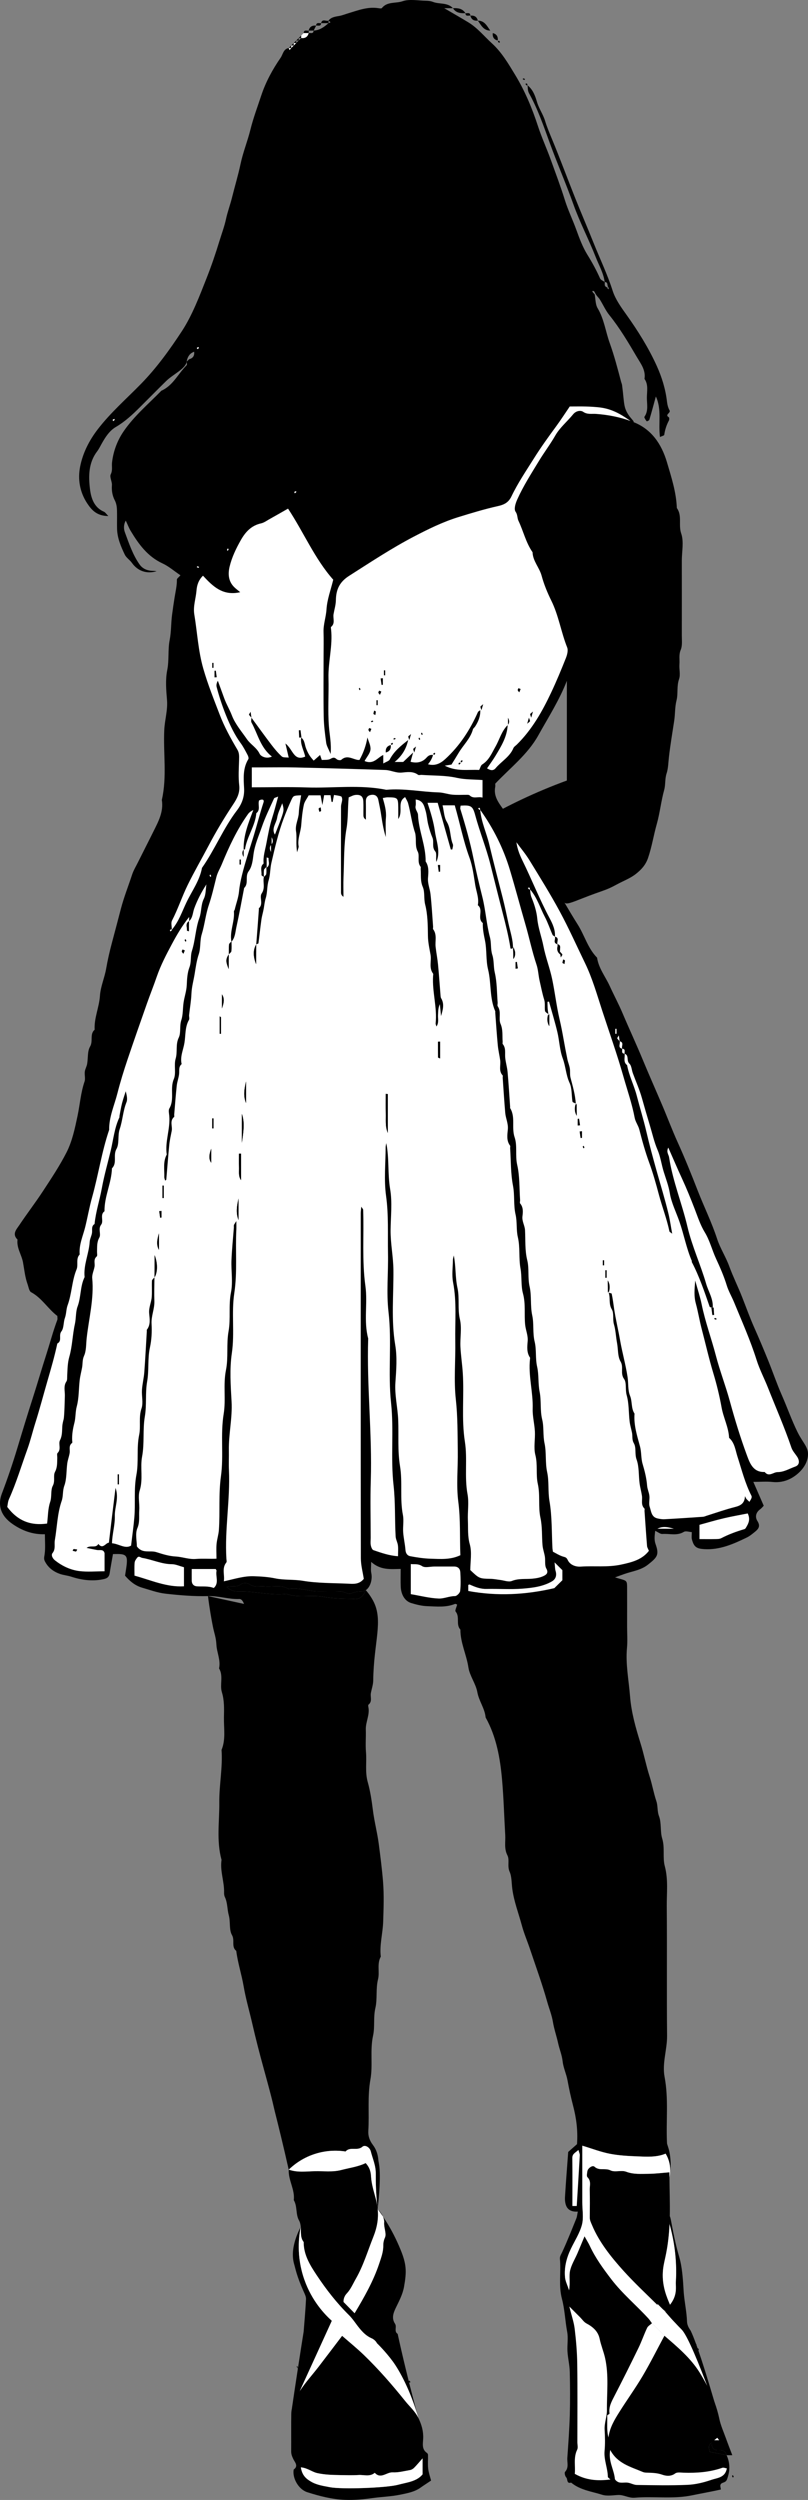 <?xml version="1.0" encoding="UTF-8"?>
<svg id="Layer_2" data-name="Layer 2" xmlns="http://www.w3.org/2000/svg" viewBox="0 0 324.76 1004.27">
  <rect x="0" y="0" width="324.76" height="1004.27" fill="#808080" stroke="none"/>
  <defs>
    <style>
      .cls-1, .cls-2 {
        stroke-width: 0px;
      }

      .cls-2 {
        fill: #fff;
      }
    </style>
  </defs>
  <g id="Layer_1-2" data-name="Layer 1">
    <g>
      <path class="cls-1" d="m248.72,415.92c-.38.71-.7,1.06-.63,1.19.25.43.63.79.97,1.17-.09-.65-.19-1.31,0,0,.38.98-.93,2.53,1,3,.15.76-.5,1.91,1,2,.21,1.55-.67,3.34,1,4.58.78,4.29,2.83,8.19,3.9,12.35,1.24,4.81,2.72,9.56,3.85,14.39,1.23,5.3,2.65,10.53,4.12,15.76,1.59,5.67,3.33,11.31,4.72,17.03.62,2.53.97,5.13,1.54,8.19-.72-.58-1.07-.72-1.11-.92-1.05-5.02-2.91-9.81-4.24-14.76-1.15-4.29-2.36-8.66-3.89-12.84-1.61-4.39-2.84-8.83-3.98-13.33-.41-1.62-1.55-3.08-1.86-4.71-1.07-5.67-2.98-11.1-4.54-16.62-2.52-8.9-5.64-17.62-8.51-26.42-2.1-6.44-3.94-12.98-6.91-19.11-3.35-6.93-6.5-13.98-10.16-20.75-3.76-6.97-7.96-13.7-12.1-20.45-1.58-2.57-3.54-4.9-5.32-7.35.39,2.71,1.33,5.1,2.45,7.4,3.74,7.6,6.84,15.49,10.83,22.99,1.2,2.26,2.42,4.77,2.2,7.57-.33-.26-.82-.45-.97-.79-1.05-2.37-1.87-4.85-3.06-7.13-1.94-3.72-3.14-7.84-6.41-11.08h.45c-.09-.26-.14-.55-.3-.76-.05-.06-.4.1-.61.17.15.2.31.4.91.59.15,1.09.12,2.1.59,3.25,1.12,2.7,2.03,5.61,2.31,8.51.37,3.81,1.76,7.32,2.47,11.02.88,4.55,2.63,8.94,3.56,13.49,1.07,5.23,1.68,10.54,2.9,15.78.59,2.56,1.12,5.23,1.59,7.87.49,2.79,1.02,5.57,1.59,8.34.25,1.21.76,2.37.96,3.59.21,1.28-.02,2.65.31,3.88.9,3.38,1.87,6.73,1.72,10.27-.33-.26-.91-.49-.96-.79-.4-2.51-.15-5.29-1.17-7.5-1.46-3.18-1.54-6.62-2.74-9.83-1.24-3.33-1.33-7.08-2.16-10.58-.98-4.11-2.22-8.15-3.35-12.22-.2.02-.41.04-.61.06v4.87c-.33-.43-.9-.83-.96-1.29-.18-1.45.12-3.02-.3-4.38-.79-2.55-1.29-5.14-1.87-7.72-.49-2.14-.55-4.38-1.24-6.44-1.78-5.28-2.9-10.75-4.44-16.09-2.11-7.28-4.05-14.63-6.23-21.89-2.61-8.7-6.65-16.77-12.4-24.18h.45c-.09-.26-.14-.55-.3-.76-.05-.06-.4.1-.61.17.15.2.31.4.91.59.4,4.86,2.55,9.28,3.66,13.98,1.68,7.09,3.54,14.15,5.34,21.22.89,3.49,1.6,7.01,2.38,10.52.76,3.42,1.86,6.72,1.62,10.28-.28-.12-.8-.2-.82-.36-.77-4.79-1.92-9.49-3.14-14.19-1.68-6.47-3.29-12.96-4.92-19.44-1.7-6.78-4.34-13.23-6.15-19.96-.99-3.67-1.72-4-5.85-3.75-.04.46-.22.98-.09,1.4,2.03,6.54,3.9,13.09,5.27,19.84,1.04,5.14,2.27,10.32,3.56,15.45,1.33,5.31,1.64,10.87,3.06,16.23.6,2.26.18,4.7.96,7.1.71,2.19.42,4.67.98,7.07.9,3.89.82,8.02,1.15,12.04.04.5-.2,1.14.04,1.48,1.55,2.22.23,4.96,1.12,7.04,1.04,2.44.65,4.77.85,7.14.03.33-.14.78.03.98,1.39,1.7.8,3.7,1.01,5.6.2,1.87.78,3.71.94,5.59.42,4.68.69,9.38,1.03,14.07.01.17-.06.37.01.49,2.21,3.63.46,7.82,1.8,11.74,1.15,3.38.17,7.29,1.03,11.05,1.04,4.53.84,9.35,1.16,14.04.03.5-.21,1.17.04,1.47,1.3,1.55,1.13,3.39.91,5.11-.26,2.04.93,3.71,1.03,5.59.21,4.04-.1,8.05.9,12.11.83,3.38.13,7,.95,10.59.85,3.7.21,7.68,1.05,11.56.74,3.41.1,7.01.98,10.59.78,3.21.22,6.67,1,10.08.74,3.23.32,6.68,1,10.07.72,3.58.11,7.36,1.02,11.08.75,3.06.25,6.34.95,9.59.8,3.72.21,7.68,1.05,11.57.81,3.74.26,7.67.93,11.59,1.06,6.23.86,12.68,1.2,19.04.02.32.09.63.19,1.32,1.19.6,2.53,1.45,3.98,1.93.91.29,1.41.22,1.98,1.43.87,1.85,3.01,2.77,5.25,2.62,5.36-.38,10.69.36,16.12-.79,4.52-.96,8.51-2.01,11.24-5.54-.31-.79-.7-1.35-.74-1.93-.38-4.69-.69-9.38-1.02-14.08-.02-.33.14-.81-.03-.98-1.54-1.49-.74-3.39-1-5.1-.25-1.71-.74-3.38-.96-5.09-.41-3.18-.14-6.58-1.2-9.51-.82-2.27-.04-4.68-1.09-6.52-.85-1.5-.47-2.83-.74-4.21-.3-1.53-.79-3.04-.97-4.59-.41-3.52-.24-7.18-1.18-10.53-.64-2.25.05-4.98-1.04-6.49-1.66-2.31-.07-4.71-1.41-7-1.19-2.04-.94-4.9-1.41-7.39-.47-2.51-.56-5.21-1.24-7.51-.63-2.13.09-4.44-.88-6.08-1.33-2.27-.51-4.47-.87-6.66.28.12.78.19.82.36.44,1.99.68,4.07.98,6.05.63,4.23,1.66,8.41,2.39,12.6.86,4.92,2.23,9.76,3.01,14.75.39,2.54.07,5.32.98,7.54.98,2.4.37,5.07,1.83,7.24-.37,4.55,1.03,8.88,2.18,13.12.65,2.39.38,4.76,1.05,7.04.84,2.87,1.59,5.75,1.82,8.75.11,1.38.77,2.71.92,4.09.17,1.48-.33,3.12.13,4.46.59,1.72.65,4.06,3.06,4.62.93.22,1.91.4,2.85.34,5.2-.28,10.39-.63,15.58-.99.45-.03.89-.26,1.33-.4,3.84-1.2,7.63-2.55,11.52-3.53,2.3-.58,3.84-1.54,3.94-4.35.33.62.44.94.64,1.16.36.4.77.76,1.16,1.13.28-.49.61-.95.81-1.47.11-.29.14-.72,0-.98-2.55-4.98-3.9-10.39-5.6-15.67-.86-2.65-1.11-5.57-3.38-7.6-.21-4.28-2.28-8.09-3.03-12.25-.83-4.61-1.94-9.21-3.29-13.64-1.8-5.97-3.16-12.01-4.74-18.02-.88-3.34-1.41-6.76-2.31-10.05-.79-2.89-.57-5.46-.26-9.23,1.07,3.87,2.02,6.68,2.6,9.56,1.43,7.01,3.92,13.72,5.72,20.62,1.61,6.15,3.91,12.08,5.59,18.22,1.99,7.26,4.2,14.55,6.82,21.64,1.19,3.22,2.46,7.06,7.2,6.87,1.72,2.15,3.45.05,5.17.05,2.63,0,4.78-1.41,7.1-2.22,1.77-.62,1.88-2.33.73-4.04-.78-1.17-1.81-2.27-2.25-3.56-2.77-8.18-6.25-16.07-9.43-24.09-1.47-3.72-3.36-7.3-4.56-11.1-2.51-7.96-5.91-15.55-9.07-23.24-.93-2.28-2.22-4.44-2.94-6.77-1.14-3.71-2.69-7.23-4.3-10.72-1.62-3.5-2.51-7.29-4.54-10.62-1.78-2.91-2.83-6.2-4.03-9.32-1.61-4.17-3.28-8.3-5.16-12.36-1.85-3.98-3.56-8.01-5.46-12.33-.91,1.77.15,2.79.32,3.91,1.46,9.6,5.19,18.58,7.4,27.98,1.82,7.77,5.26,15.15,7.5,22.84.9,3.11,2.91,6.07,2.24,9.58-.28-.12-.76-.17-.82-.36-2.11-6.1-4.17-12.21-7.17-17.96-.07-.13.04-.35-.02-.49-2.18-5.13-3.16-10.63-5-15.87-1.32-3.77-3.19-7.45-3.83-11.33-.49-2.98-1.57-5.75-2.43-8.52-.91-2.94-1.27-6.01-2.52-8.91-1.32-3.08-2.07-6.45-3.04-9.68-1.11-3.68-2.2-7.42-3.24-11.14-.95-3.39-2.42-6.63-3.63-9.95-.48-1.3-.51-3.02-1.4-3.85-1.26-1.17-.01-3.31-1.91-3.96-.15-.76.5-1.91-1-2-.38-.98.93-2.53-1.34-5.37Zm-139.78-76.48q-.93,1.15,0,2.81c0-1.12,0-2.04.25-3.12q.93-1.15,0-2.81c0,1.12,0,2.04-.25,3.12Zm-1.76,9.1c1.6-1.09.59-2.62.77-3.84,0-.04-.41-.14-.77-.25,0,1.34,0,2.59-.12,3.84-.33.39-.88.75-.95,1.18-.15.92-.05,1.88-.05,2.82-.33-.26-.97-.56-.95-.79.16-1.56-.74-3.34.86-4.62-.28-2.77.6-5.38,1.1-8.03.67-3.52,1.3-7.05,2.39-10.49.84-2.64,1.5-5.34,2.35-8.38-.86.38-1.52.46-1.66.77-1.71,3.78-3.57,7.57-4.9,11.44-1.24,3.61-2.87,7.18-3.37,11.15-.27,2.16-.55,4.81-1.91,6.61-1.61,2.14.14,4.91-1.83,6.76-1.02,5.23-1.97,10.49-3.11,15.69-.44,2-.49,4.19-1.96,5.88-.74-4.1,1.35-7.96,1.02-12.03-.02-.27.27-.55.34-.84.56-2.42,1.48-4.73,1.72-7.28.2-2.16.66-4.38,1.17-6.47,1.31-5.38,3.14-10.62,4.75-15.93,1.34-4.42,2.48-8.9,3.91-13.3.46-1.41-.84-1.35-1.78-.8-.58,1.71.71,3.73-1.1,5.11-.46,5.17-3.81,9.45-4.56,14.53,0,.02-.31,0-.48,0-.2-5.59,1.87-10.64,3.83-15.82-.94.44-1.67.99-2.17,1.69-4.43,6.22-7.63,13.12-10.51,20.13-.69,1.69-1.71,3.29-2.16,5.1-.95,3.76-1.8,7.57-3.04,11.24-1.3,3.86-1.67,7.91-2.86,11.79-.78,2.56-.35,5.5-1.2,8.02-.85,2.54-1.22,5.25-1.62,7.75-.43,2.64-1.21,5.29-1.31,8.04-.11,2.87-.63,5.72-.94,8.58-.07.66.23,1.47-.05,1.97-1.65,2.87-1.32,6.15-1.82,9.21-.46,2.82-1.85,5.58-1.13,8.56-1.33,1.12-.85,2.66-1.03,4.08-.2,1.54-.78,3.04-.94,4.59-.42,3.85-.7,7.72-1.02,11.58-.03.33.14.83-.03.97-1.9,1.61-.6,3.75-.97,5.61-.37,1.85-.8,3.71-.98,5.58-.46,4.66-.8,9.34-1.2,14,0,.11-.22.21-.45.41-.13-.51-.36-.96-.35-1.4.1-3.05-.58-6.19.98-9.08-.77-5.26,1.5-10.33,1.01-15.58-.09-.99-.39-2.22.05-2.96,2.16-3.69.14-7.9,1.78-11.77,1.02-2.4-.03-5.62.74-8.2.83-2.79-.11-5.65,1.25-8.47.95-1.98.24-4.64,1.03-7.04.72-2.18.56-4.7.91-7.07.35-2.35,1.18-4.63,1.28-7.05.1-2.37.23-4.87,1.06-7.04.84-2.23.34-4.55,1-6.59,1.4-4.36,1.46-9,3-13.25.92-2.54.56-5.26,1.8-7.75.83-1.68.72-3.83,1.04-5.77-2.01,3.12-3.65,6.28-4.87,9.59-.66,1.8-.57,3.87-2.07,5.35v-1.86c-2.81,3.51-4.97,7.2-6.98,10.97-2.25,4.21-4.47,8.45-6.03,12.99-1.25,3.64-2.7,7.22-3.97,10.85-2.61,7.42-5.22,14.84-7.73,22.29-1.53,4.54-2.95,9.15-4.13,13.76-1.23,4.83-3.4,9.51-3.31,14.65-3.01,8.87-4.35,18.16-6.87,27.15-1.09,3.9-1.79,7.9-2.74,11.82-.88,3.61-2.58,7.21-2.24,11.11-1.64,1.75-.47,4.1-1.25,5.98-1.92,4.65-1.88,9.77-3.63,14.49-.56,1.51-.48,3.38-1.07,5.06-.63,1.75-.36,4.04-1.4,5.37-1.23,1.58.41,3.82-1.64,4.87-1.07,5.02-2.5,9.93-3.92,14.86-1.64,5.65-3.12,11.36-4.9,16.98-1.12,3.54-1.97,7.17-3.23,10.66-2.4,6.66-4.44,13.47-7.35,19.95-.5,1.11-.55,2.41-.72,3.2,4.24,5.67,9.51,7.59,16.02,6.67.37-2.97.3-5.95,1.21-8.61.76-2.25.12-4.77,1.06-6.53,1.07-2.01.07-4.03.91-5.63,1-1.89.82-3.73.9-5.64.03-.66-.22-1.59.12-1.92,1.6-1.56.22-3.64.97-5.12.95-1.87.81-3.72.93-5.63.06-.93.29-1.86.53-2.77.33-1.27.46-8.21.5-9.48.06-1.9-.63-3.89.62-5.73.4-.59.28-1.55.32-2.35.14-2.55.12-5.03.86-7.62,1.21-4.23,1.27-8.78,2.23-13.11.53-2.37.31-4.96,1.08-7.04,1.45-3.87.99-8.11,2.83-11.82-.51-4.89,1.73-9.38,2.04-14.16.08-1.21.74-2.37.93-3.59.19-1.25-.38-2.68,1.03-3.58.46-4.86,2.03-9.51,2.9-14.27.93-5.09,2.35-10.05,3.56-15.06,1.09-4.52,1.51-9.24,3.53-13.52.06-.14-.02-.33.01-.5.33-1.7.59-3.41,1.02-5.08.42-1.66,1-3.27,1.51-4.9.38,1.52.81,3.15.3,4.4-1.41,3.51-1.53,7.29-2.74,10.85-.86,2.52-.05,5.76-1.29,7.94-1.46,2.59.38,5.62-1.81,7.77-.18,5.89-3.09,11.31-3,17.25-1.99,1.44-.17,3.87-1.36,5.42-1.3,1.7.09,3.73-.73,5.19-1.05,1.88-.84,3.73-.91,5.64-.02.65.21,1.62-.13,1.91-1.44,1.23-.61,2.79-.88,4.17-.3,1.54-1.07,3.1-.92,4.58.78,8.2-1.36,16.13-2.24,24.15-.26,2.33-.12,4.97-1.04,7.01-.75,1.66-.51,3.14-.79,4.68-.31,1.7-.77,3.38-.97,5.09-.41,3.52-.27,7.17-1.17,10.54-.6,2.25-.41,4.48-.95,6.6-.61,2.37-1.03,4.68-.9,7.11.02.33.14.85-.02.97-1.52,1.11-.76,2.72-1,4.11-.23,1.38-.76,2.71-.95,4.09-.41,3.02-.18,6.24-1.19,9.02-.75,2.07-.38,4.12-1.05,6.05-1.78,5.14-1.85,10.56-2.76,15.84-.3,1.7.41,3.48-.93,5.15-.65.81,0,2.15,1.05,2.97,2.88,2.26,6.16,3.8,9.72,4.25,3.25.41,6.59.09,10.15.09v-7.3c-.48-1.72-1.93-1.05-3.04-1.25-1.31-.24-2.62-.53-4.19-.85,1.61-1.28,3.72.29,4.74-1.6,1.77,2.37,2.97-.47,4.23-.49.42-3.55.83-7.07,1.26-10.58.44-3.64.9-7.27,1.41-11.45,1.46,4.21-.39,7.76-.29,11.31.1,3.73-1.08,7.28-1.13,10.95,2.86.24,5.27,2.38,7.67.94.47-3.97,1-7.64,1.31-11.33.48-5.68-.26-11.35.83-17.11.98-5.2,0-10.7,1.11-16.06.72-3.44-.28-7.04.94-10.61.77-2.24.01-4.96.18-7.45.16-2.37.76-4.71.94-7.09.41-5.52.69-11.05,1.02-16.58,0-.17-.07-.39.01-.49,1.57-2.01,1.11-4.39.92-6.59-.21-2.35.89-4.38,1.04-6.59.15-2.16-.02-4.33.08-6.49.02-.45.62-.86.95-1.29,0,3.17-.08,6.34.02,9.5.1,3.09-1.31,5.93-1.13,9.09.18,3.17.03,6.35-.68,9.63-.94,4.36-.29,9.01-1.1,13.56-.81,4.6-.12,9.34-.93,14.09-.89,5.24-.09,10.7-1.1,16.07-.83,4.44.48,9.05-.96,13.61-.77,2.42.02,5.3-.18,7.95-.18,2.37.29,4.67-.75,7.17-.95,2.26-.2,5.23-.2,7.33,2.21,3.06,5.29,1.49,7.83,2.3,2.54.81,5.06,1.61,7.79,1.76,2.7.15,5.29,1.2,8.09.98,2.75-.22,5.54.02,8.28-.1,0-2.28-.13-4.13.04-5.94.17-1.88.8-3.71.93-5.59.5-7.18-.18-14.36.83-21.61,1.15-8.24-.27-16.7,1.1-25.07.94-5.77-.27-11.68.92-17.6,1.01-5.03.12-10.34,1.04-15.57.9-5.09-.07-10.35.97-15.59.83-4.17.04-8.64.2-12.96.17-4.37.63-8.72.96-13.09.02-.33-.06-.68.02-.99.08-.3.32-.55.98-1.62,0,1.76.04,2.57,0,3.36-.45,8.52.46,17.03-.83,25.61-1.19,7.91.2,16.01-.98,24.08-.93,6.36-.48,12.99-.11,19.46.37,6.6-1.21,13.03-1.09,19.59.05,2.67-.09,5.34.03,8,.53,11.89-1.74,23.69-1.02,35.58.03.5.21,1.17-.03,1.47-1.91,2.38-.58,4.95-1,7.57,4.29-.93,8.06-2.18,12.07-2.05,2.89.1,5.72.27,8.61.87,3.59.74,7.34.35,11.08.97,5.92.99,12.02.88,18.05,1.15,2.2.1,4.54.41,6.44-1.93-.39-2.61-1.17-5.45-1.18-8.3-.08-46.16-.06-92.32-.05-138.48,0-.76.12-1.52.22-2.74.45.74.75,1,.76,1.28.37,10.19-.52,20.39.9,30.6.96,6.94-.76,14.11,1.12,21.07-.62,19.04,1.63,38.03,1.04,57.08-.24,7.66-.04,15.33-.04,22.99,0,1-.14,2.03.04,2.99.14.73.54,1.8,1.07,1.98,3.17,1.09,6.36,2.21,9.88,2.44,0-1.71.13-3.05-.04-4.35-.16-1.22-.86-2.38-.92-3.59-.38-6.86-.07-13.7-.84-20.6-1.22-10.94.19-22.01-1-33.08-1.3-12.1.38-24.36-1.03-36.58-.89-7.73-.04-15.65-.2-23.48-.16-7.7.28-15.37-.78-23.11-.88-6.38-.19-12.97-.17-19.47,0-.57.17-1.13.26-1.7,1.22,6.14.51,12.31,1.55,18.48.9,5.35.23,10.97.18,16.47-.05,5.39,1.09,10.67,1.14,16.08.1,10.02-.96,20.06.73,30.11.82,4.86.41,9.99.07,14.97-.36,5.12.93,10.04,1.12,15.09.24,6.2-.29,12.35.74,18.62,1.05,6.38-.12,13.05,1.15,19.56.44,2.25-.06,4.66.11,6.98.17,2.37.74,4.72.92,7.09.1,1.36.78,2.29,1.88,2.49,2.66.51,5.37.92,8.08,1.01,4.02.13,8.11.51,12.11-1.4-.3-7.09.1-14.23-.83-21.45-.87-6.72-.1-13.64-.21-20.47-.11-6.87-.02-13.71-.78-20.6-.85-7.74-.09-15.64-.23-23.47-.14-7.87.64-15.75-.88-23.6-.56-2.89-.11-5.98-.07-8.98,0-.62.23-1.24.35-1.85.89,4.41.54,8.75,1.49,13.1.89,4.06-.02,8.34.98,12.59.82,3.47.04,7.3.2,10.96.16,3.54.72,7.05.95,10.59.58,9.18-.6,18.37.85,27.61,1.08,6.9-.24,14.04,1.06,21.08.63,3.38-.01,6.98.14,10.48.14,3.2-.16,6.35.77,9.64.91,3.23.2,6.92.2,10.34,3.56,3.41,3.7,3.43,8.15,3.52,1.27.02,2.54.29,3.81.44,1.59.18,3.42.95,4.73.42,2.71-1.09,5.42-.67,8.13-.91,1.55-.14,3.17-.39,4.55-1.05.96-.46,2.26-1.15,1.19-3.03-.72-1.28-.33-3.16-.58-4.75-.24-1.54-.81-3.05-.95-4.59-.32-3.7-.05-7.36-.85-11.12-.94-4.37-.03-9.01-1.05-13.57-.83-3.73.01-7.68-.98-11.59-.76-2.97-.02-6.3-.19-9.46-.16-3.04-.98-6.07-.89-9.08.21-6.74-1.83-13.34-1.07-20.08.02-.16.07-.38,0-.49-1.39-2.04-1.13-4.37-.94-6.59.2-2.33-.78-4.39-1.01-6.59-.44-4.18.27-8.37-.89-12.62-.86-3.17-.36-6.67-.99-10.07-.75-4.09-.08-8.37-1.07-12.58-.69-2.92-.21-6.01-.92-9.1-.85-3.71-.28-7.67-1.03-11.57-.95-4.91-.82-10.03-1.14-15.05-.02-.33.14-.77-.02-.98-1.55-2.03-1.1-4.4-.9-6.59.21-2.35-.87-4.38-1.05-6.59-.4-4.69-.69-9.39-1.02-14.08-.02-.33.14-.8-.03-.98-1.69-1.83-.68-4.07-.98-6.1-.3-2.03-.78-4.05-.97-6.09-.41-4.35-.69-8.72-1.02-13.08-.01-.17.05-.36,0-.5-2.34-5.35-1.52-11.24-2.88-16.78-.91-3.72-.46-7.76-1.22-11.53-.48-2.38-.99-4.68-.89-7.11-2.44-1.9.42-5.27-2-7.17.54-2.8-.59-5.41-1.04-8.08-.62-3.71-1.05-7.53-2.33-11.03-2.52-6.88-3.87-14.05-5.91-21.01h-4.9c.57,2.4.61,4.81,1.69,6.6,1.71,2.85,1.24,6.12,2.44,9.01.24.58-.12,1.4-.2,2.11-.2.01-.41.03-.61.04-1.79-6.37-3.58-12.75-5.28-18.77h-4.09c1.32,3.95,2.46,7.77,2.98,11.49.55,3.96,2.37,8.08.59,12.25-.33-1.43.25-3.36-.45-4.21-1.5-1.8-.38-3.8-1.15-5.57-.73-1.69-1.26-3.49-1.7-5.29-.45-1.83-.53-3.77-1.07-5.56-.56-1.84-.93-4.05-3.95-4.45,0,1,.14,1.81-.03,2.56-.32,1.43.91,2.44.96,3.59.26,6.39,3.15,12.33,3.07,18.75,1.38,2.04,1.13,4.36.95,6.58-.19,2.33.77,4.39,1.01,6.59.47,4.35.71,8.72,1.04,13.08.02.33-.14.77.02.98,1.64,2.2.72,4.73.99,7.1.27,2.37.74,4.72.97,7.09.4,4.19.68,8.39,1.02,12.58.03.31.06.66.21.91,1.44,2.37.69,4.78-.02,7.21-.16-1.6-.32-3.2-.47-4.8-.73,1.51-.66,2.98-.75,4.44-.09,1.42.44,2.97-.62,4.54-.18-.62-.37-.92-.34-1.21.69-6.42-1.41-12.68-1.02-19.08.02-.33.14-.77-.02-.98-1.77-2.36-.56-5.09-1.01-7.59-.46-2.52-1.02-4.97-1.04-7.59-.05-4.2-.09-8.52-1.11-12.54-.62-2.43-.07-4.99-.96-7.07-1.05-2.44-.65-4.77-.85-7.15-.03-.33.14-.78-.03-.98-1.49-1.86-.26-4.34-1.13-6.03-1.08-2.12-.62-4.12-.86-6.16-.05-.47-.07-.96-.22-1.41-1.3-3.86-1.74-7.92-2.8-11.84-.24-.88-.79-1.68-1.21-2.53-3.43,2.08-.61,5.65-2.76,8.82,0-2.08.01-3.36,0-4.64-.05-3.92-.2-4.07-4.27-4.09-.59,0-1.18.17-1.95.29.78,2.76,1.49,5.21,1.27,7.85-.22,2.59-.05,5.22-.05,7.83-1.05-3.26-1.5-6.54-2.01-9.8-.27-1.71-.66-3.39-.99-5.09-.3-1.54-1.28-2.27-2.78-2.07-1.46.19-2.27,1.04-2.24,2.64.05,2.44.01,4.88.01,7.33-.83-.56-.98-1.15-.99-1.73-.03-1.83.05-3.67-.03-5.5-.08-2.05-.97-2.89-3.1-2.71-1.03.09-2.02.7-2.79.99-.43,4.49-.18,8.49-.89,12.58-1.11,6.39-.91,13.02-1.19,19.55-.11,2.6-.02,5.22-.02,7.82-.83-.57-.99-1.15-.99-1.74-.01-11.5-.02-23,.01-34.49,0-.93.4-1.85.47-2.78.03-.46-.17-1.26-.45-1.35-.94-.33-1.97-.41-2.85-.56-.24,1.25-.4,2.04-.55,2.84-.14-.03-.29-.06-.43-.08-.14-.92-.28-1.83-.41-2.68h-2.57c-.18,1.04-.34,1.96-.7,3.98-.37-2-.54-2.89-.73-3.92h-4.78c-.71,1.35-1.68,2.52-1.95,3.83-.55,2.65-.84,5.37-1.04,8.07-.21,2.88-1.58,5.61-1.05,8.59.07.41-.21.89-.6,2.39-.6-3.47-.04-5.96-.43-8.33-.45-2.71,1.01-5.01,1.11-7.59.09-2.32.6-4.62.92-6.97-3.02.12-3.11.09-3.95,1.93-1.09,2.38-2.08,4.8-3.01,7.25-2.2,5.82-3.57,11.88-4.98,17.93-.54,2.31-.43,4.8-1.11,7.05-.71,2.36-.47,4.86-1.14,7.04-.43,1.41-.58,2.75-.81,4.15-.25,1.54-.74,3.05-.96,4.59-.45,3.17-.77,6.35-1.2,9.52-.02.15-.54.24-.82.36.33-4.65.67-9.3,1-13.95.01-.16-.07-.41.01-.48,1.94-1.76.07-4.41,1.12-5.95,1.53-2.25.39-4.46.87-6.61.33-.39.88-.75.95-1.18.15-.92.05-1.88.17-2.56Zm163.05,638.01c-.51-1.05-.84-1.73-1.17-2.42-1.04-2.19-3.31-2.8-5.19-3.78-1.93-1-2.93,1.44-4.34,1.78-2.23.53-1.73,1.89-1.22,2.8,2.07,3.68,8.36,4.54,11.92,1.62Zm-76.29-673.2c-3.7-.27-7.02-.13-10.43-.9-4.53-1.01-9.33-.84-14.02-1.16-.5-.03-1.15.2-1.47-.04-2.05-1.53-4.4-1.08-6.59-.89-2.35.2-4.38-.97-6.58-1.04-12-.4-24-.73-36.01-1.02-4.65-.11-9.31-.02-13.97-.02h-3.67v8c7.45,0,14.75-.2,22.03.05,10.67.36,21.4-1.22,32.02.95,7.06-.66,14.02.84,21.04,1.04,1.87.05,3.7.76,5.58.92,1.98.17,3.99.03,5.98.05.3,0,.71.03.89.22,1.57,1.54,3.38.37,5.19.9v-7.06Zm-28.83,327.04c3.79.64,7.48,1.61,11.19,1.76,2.11.09,4.27-.99,6.56-.98.73,0,2-1.28,2.09-2.07.28-2.46.19-4.98.06-7.46-.07-1.4-.88-2.36-2.48-2.35-2.66.02-5.32,0-7.98,0-1.66,0-3.72.61-4.89-.15-1.65-1.08-2.98-.67-4.56-.84v12.09Zm127.03,351.17c-.63-.1-1.3-.42-1.79-.24-5.07,1.78-10.3,2.15-15.62,1.98-1.13-.04-2.58-.29-3.33.29-1.72,1.33-3.78,1.02-5.16.53-2.24-.8-4.39-.77-6.61-.85-.46-.02-.94-.12-1.36-.3-4.81-2.07-10.12-3.35-12.99-8.81-.88,4.44,1.51,7.83,1.86,11.57.05.57,1.07,1.33,1.76,1.48,1.11.25,2.33-.06,3.47.1,1.21.18,2.38.9,3.58.92,6.8.09,13.62.25,20.41-.05,3.23-.14,6.53-.94,9.6-2.01,2.33-.81,5.56-.84,6.19-4.62Zm-218.2-362c-1.85-.49-3.34-1.22-4.84-1.22-4.16,0-7.9-1.87-11.9-2.52-.71-.12-1.36-.95-2.04-.11-.48.58-1,1.32-1.05,2.02-.15,1.77-.05,3.57-.05,5.21,6.7,1.84,12.88,4.7,19.88,4.29v-7.68Zm207.2-11.28c2.42,0,4.41.03,6.39-.01.78-.02,1.67,0,2.33-.34,3-1.57,6.15-2.72,9.4-3.67.33-.1.58-.6.79-.96.91-1.53,1.55-3.11.48-5.33-3.14.63-6.37,1.18-9.55,1.93-3.29.78-6.53,1.75-9.84,2.64v5.75Zm-58.24,9.35c.19,1.8.15,2.62.38,3.35.6,1.9.09,3.41-1.47,4.31-3.64,2.11-7.75,2.58-11.76,2.9-4.8.38-9.66.01-14.49.12-2.47.06-4.62-.8-6.78-1.77-.17-.08-.46.13-.57.17v2.43c11.61,2.13,22.99,1.54,34.59-1.14.91-.89,2.09-2.06,3.24-3.19v-4.03c-.84-.84-1.66-1.66-3.14-3.14Zm-136.2,2.65h-9.65c0,1.78-.02,3.23,0,4.69.02,1.33.81,2.18,2.02,2.27,2.29.17,4.62-.21,6.84.68,2.25-2,.66-4.64,1.12-6.94.02-.12-.12-.27-.34-.7Zm145.11,255.9c.42-6.87.85-13.64,1.23-20.41.03-.52-.26-1.06-.55-2.12-1.32,1.19-2.49,1.55-2.46,3.26.08,6.41.03,12.81.03,19.27h1.75ZM110.5,335.28c.84-2.15,1.72-4.27,2.49-6.44,1.2-3.37,1.19-3.71.45-6.18-.68,1.86-1.73,3.82-2.06,5.9-.36,2.21-2.4,4.28-.88,6.71Zm165.49,651.58c1.59.49,3.13.96,4.71,1.44q.02-1.83-3.27-2.88c-.46.46-.91.91-1.44,1.44Zm-5.11-372.74c-2.22-.66-4.47-1.16-6.65,0h6.65Zm-23.07-200.83h-.5v2h.5v-2ZM79.7,228.15c.13-.13.24-.24.36-.36-.22-.11-.44-.26-.67-.31-.08-.02-.22.2-.33.31.22.12.43.24.64.36Zm4.5,123.5c.12.21.24.43.36.64.11-.11.33-.25.31-.33-.05-.24-.2-.45-.31-.67-.11.11-.22.22-.36.36Zm7.71-131c-.13-.13-.24-.24-.36-.36-.11.22-.26.44-.31.67-.02.08.2.22.31.33.12-.22.24-.43.36-.64Zm-12.57-80.81c.41-.35.62-.18.6-.15-.12.22-.29.41-.44.61-.1-.1-.19-.19-.29-.29l-.16-.16c.2-.16.39-.32.29-.01Zm116.42,168.83c1.23-1.82,2.36-3.33,3.33-4.94,2.33-3.86,4.73-7.72,4.96-12.43-2.46,2.39-3.26,5.77-4.9,8.64-1.51,2.66-2.59,5.46-5.35,7.18-.56.36-.75,1.32-1.21,2.2-4.45-.24-9.13.74-13.83-1.73,1.23-.2,2.15-.35,2.7-.44,1.04-1.69,1.95-3.11,2.81-4.58,1.88-3.21,4.78-5.8,5.81-9.55.11-.42.6-.73.87-1.13,1.31-2,2.18-4.15,2.1-6.59-.33.26-.82.44-.97.79-3.16,7.14-7.32,13.55-13.13,18.86-2.02,1.84-4.1,2.82-6.93,2.08q1.47-1.73,2.03-3.73c-1.05-.16-1.82.18-2.56,1.01-1.74,1.97-3.95,2.37-6.48,1.73.39-1.39.72-2.57,1.04-3.74-1.3,1.23-2.59,2.47-4,3.81h-3.43c3.09-2.55,4.7-5.43,5.43-8.81-2.84,2.24-5.67,4.47-7.4,7.81-.33.64-1.38.89-2.6,1.61v-3.42c-2.28.96-3.83,4-7.52,2.43.92-1.67,2.22-3.07,2.38-4.61.17-1.56-.77-3.24-1.23-4.87-.56,3.28-1.64,6.27-3.2,9.05-.31,0-.48.02-.64-.01-2.21-.35-4.39-2.14-6.68-.04-.31.27-1.42.11-1.81-.24-.89-.8-1.41-.79-2.5-.16-.97.56-2.39.35-3.51.47-.32-.92-.51-1.47-.69-2.02-.92.81-1.75,1.54-2.56,2.26-1.74-1.85-2.36-3.12-3.07-4.9-.59-1.47-.49-3.28-1.97-4.36-.43,2.83,1.17,5.28,1.61,7.66-4.64,1.98-4.86-2.93-7.94-5.28.55,2.36.89,3.8,1.33,5.68-1.01-.15-2.22.05-2.78-.46-1.55-1.41-2.92-3.05-4.2-4.73-2.73-3.58-5.35-7.24-8.02-10.87,0,.66-.24,1.46.04,1.97,2.54,4.59,3.55,10.06,8.2,13.66-2.23,1.08-4.45-.07-4.93-1.09-1.21-2.53-3.64-3.75-5.1-5.87-2.13-3.09-4.7-6.05-6.02-9.47-.95-2.47-2.32-4.71-3.19-7.17-.82-2.29-1.66-4.57-2.49-6.85-.51.92-.68,1.77-.48,2.52,1.61,6.21,5.15,16.46,9.61,22.48,1.1,1.48,1.95,3.17,2.82,4.81.26.49.53,1.3.31,1.67-2.26,3.69-1.93,7.77-1.71,11.75.19,3.4-.92,6.29-2.85,8.82-5.51,7.22-8.88,15.73-14.08,23.13-.93,5.14-4.08,9.31-6.25,13.88-1.75,3.65-3.05,7.65-5.88,10.98-.19.38-.39.53-.59.68-.06-.21-.23-.56-.17-.6.21-.16.49-.21.75-.3-.03-1.31-.37-2.6.08-3.47,2.42-4.67,4.03-9.68,6.34-14.37,2.59-5.28,5.56-10.39,8.29-15.58,3.05-5.82,6.41-11.38,10.02-16.83,1.5-2.26,2.71-4.55,2.37-7.56-.38-3.29-.17-6.66-.06-9.99.07-2.02.05-3.11-.71-4.39-2.67-4.52-5.2-9.11-7.09-14.05-2.32-6.06-4.73-12.03-6.54-18.31-2.1-7.25-2.44-14.64-3.66-21.95-.53-3.23.64-6.39.89-9.58.19-2.38.94-4.28,2.6-5.95,3.91,4.21,7.88,8.24,14.97,6.64-.95-.79-1.6-1.28-2.19-1.83-2.56-2.35-2.8-5.39-2.07-8.46.91-3.76,2.58-7.24,4.5-10.63,1.9-3.35,4.25-5.87,8.16-6.74,1.17-.26,2.23-1.06,3.31-1.66,2.49-1.39,4.98-2.82,7.51-4.26,6.35,9.61,10.73,20.18,18.17,28.56-.98,4.04-2.46,7.93-2.71,11.91-.19,3.08-1.29,5.98-1.19,9.07.1,3.16.02,6.33.02,9.49,0,8.17-.1,16.33.05,24.5.06,3.53.52,7.06,1,10.57.18,1.28.96,2.47,1.78,4.48.35-4.38-.43-7.68-.68-11.02-.5-6.46-.02-12.99-.18-19.48-.17-6.57,1.76-13,1.04-19.58-.04-.33-.15-.84,0-.98,1.77-1.44.69-3.4.99-5.11.32-1.86.91-3.71.94-5.58.07-4.26,1.4-7.32,5.31-9.82,8.56-5.45,17-11.05,26-15.75,5.73-2.99,11.55-5.86,17.76-7.8,5.33-1.65,10.67-3.27,16.13-4.49,2.36-.53,4.17-1.37,5.37-3.89,2.55-5.34,5.89-10.25,9.04-15.27,2.77-4.42,5.8-8.62,8.88-12.81,1.97-2.68,3.77-5.49,5.51-8.03,2.51,0,4.5-.05,6.49.01,1.34.03,4.27.16,6.28.47,5.67.85,9.72,4.09,11.66,5.35-4.42-1.6-9.14-2.51-13.91-2.85-1.73-.12-3.43.34-5.17-.86-.94-.64-2.8-.43-3.97,1-2.36,2.89-5.38,5.37-7.19,8.55-2.03,3.54-4.49,6.77-6.59,10.24-3.06,5.04-6.24,9.98-8.68,15.4-.81,1.81-1.42,3.94-.67,5.01.85,1.23.59,2.45,1.13,3.59,1.99,4.17,2.98,8.78,5.67,12.64.11,3.58,2.77,6.17,3.66,9.5.92,3.4,2.29,6.72,3.85,9.89,2.98,6,3.94,12.67,6.4,18.85.47,1.16.02,2.92-.49,4.22-1.87,4.72-3.82,9.42-5.99,14.01-3.58,7.58-7.7,14.84-13.75,20.8-.48.47-1.15.86-1.38,1.43-1.46,3.51-4.82,5.3-7.13,8.04-1,1.19-2.14.9-3.46.08Zm92.54,670.63c.23.3.46.61,1.05,1.15.05-.06.1-.1.15-.15.16.19.31.38.01.29.34.4.18.62.14.6-.21-.12-.4-.29-.6-.45.07-.07.15-.15.22-.21-.98-.23-1.6-.23-2.22-.23.42-.34.83-.67,1.25-1Zm-43.92-.88c-.42-1.98-.28-3.44,0,0h0Zm-11.18-47.47c.83.82,1.52,1.9,2.5,2.42,2.64,1.4,4.72,3.21,5.33,6.23.53,2.59,1.57,5.02,2.15,7.62,1.58,7.02.68,14.06.76,21.08.03,2.54-1.08,5.09-.92,7.78.16,2.82.24,5.67-.02,8.48-.09.95-.04,1.89.07,2.81-4.06,9.22-8.06,8.68-12.05,6.41.33-3.08-.62-6.46.97-9.73.4-.81.06-1.97.06-2.97,0-10.48.1-20.97-.04-31.45-.07-4.69-.46-9.39-1.02-14.05-.32-2.71-1.25-5.34-2.16-9.01,1.93,1.93,3.15,3.16,4.37,4.38Zm5.78-813.17c-.02-.18-.05-.34-.07-.46.03.16.05.31.07.46Zm50.53,862.81c-.06-.05-.11-.1-.16-.14-.03.02-.05.04-.08.08.07.02.16.04.24.06ZM244.51,115.58c-.04-.06-.07-.13-.1-.2-.05.04-.1.09-.15.14.08.02.16.04.25.06ZM69.04,373.29c0,.07,0,.15,0,.22v-.22h0Z"/>
      <path class="cls-1" d="m199.04,316.17c.09-.47,0-.97,0-1.35,6.05-6.38,13.07-11.76,17.35-19.46,3.99-7.17,8.45-14.12,11.45-21.86v40.05c-3.09,1.13-6.27,2.37-9.52,3.74-5.83,2.45-11.22,5.02-16.19,7.61-1.91-2.63-3.76-5.21-3.1-8.73Zm121.51,259.13c-2.38-4.84-4.16-9.95-6.33-14.88-1.97-4.47-3.57-9.19-5.41-13.75-1.79-4.41-3.64-8.83-5.58-13.19-1.81-4.04-3.32-8.29-4.96-12.44-1.63-4.15-3.64-8.17-5.17-12.36-1.38-3.79-3.65-7.25-4.86-10.97-2.16-6.63-5.24-12.84-7.76-19.3-2.56-6.58-5.21-13.16-8.14-19.62-2.21-4.87-4.1-9.96-6.22-14.92-2.53-5.95-5.17-11.87-7.64-17.83-2.64-6.41-5.58-12.69-8.28-19.07-1.56-3.68-3.47-7.22-5.13-10.87-1.73-3.78-4.46-7.12-5.09-11.39-3.72-3.76-5.02-8.95-7.78-13.31-1.83-2.9-3.59-5.85-5.33-8.83l.02.02c.76.85,2.84,0,6.91-1.6,9.2-3.63,9.29-3.06,14.13-5.7,2.58-1.41,5.44-2.45,7.7-4.26,2.06-1.63,3.87-3.5,4.86-6.43,1.52-4.45,2.21-9.06,3.48-13.53,1.27-4.5,1.73-9.22,2.99-13.76.58-2.09.23-4.37.96-6.6.67-2.04.69-4.4.94-6.57.56-4.91,1.39-9.77,2.13-14.65.4-2.68.24-5.38.92-8.11.69-2.74.02-5.71,1.03-8.59.62-1.79-.01-3.97.15-5.96.14-1.91-.32-3.78.51-5.77.72-1.7.43-3.86.44-5.82.03-9.99,0-19.99,0-29.99,0-3.67.89-7.64-.24-10.92-1.2-3.44.48-7.17-1.76-10.25-.23-6.35-2.18-12.32-3.96-18.35-2.18-7.37-6.23-13.32-13.43-16.15.48-.53-2.88-2.51-3.66-6.78-.4-2.24-.43-4.08-.96-8.08-.06-.46-.27-.89-.39-1.34-1.38-5.24-2.74-10.48-4.58-15.59-1.67-4.64-2.25-9.63-4.87-14-.78-1.31-.81-3.09-1.15-5.5-.33-.39-.72-.74-.96-1.18-.08-.13.24-.49.79-.01t.01.02c.84,1.79,1.65,2.32,2.13,3.06,1.35,2.09,2.33,4.45,3.88,6.37,4.26,5.29,7.69,11.1,11.11,16.92,1.58,2.67,3.62,5.27,3.04,8.73,1.65,2.35.96,5.04.96,7.58s.69,5.23-.95,7.6c-.08.11-.07.35,0,.48.27.49.52,1.01.91,1.38.08.08.95-.33,1.04-.63.92-3.07,1.74-6.16,2.61-9.34,2.44,5.16.93,10.65,1.65,16.28.78-.37,1.67-.56,1.72-.87.29-2.03.9-3.93,1.87-5.74.18-.35.19-1.17-.02-1.3-1.83-1.12.92-1.7.27-2.82-.6-1.04-.89-2.34-1.03-3.56-.58-5-2.07-9.79-4.11-14.29-3.29-7.24-7.51-13.99-12.14-20.49-2.16-3.02-4.46-6.2-5.57-9.66-2.12-6.64-5.14-12.89-7.71-19.32-2.39-5.99-4.97-11.95-7.36-17.94-3.07-7.72-5.96-15.53-9.13-23.22-1.05-2.56-2.17-5.12-2.96-7.76-.81-2.68-2.48-4.92-3.28-7.68-.65-2.23-1.6-4.94-3.77-6.61.15,1.08,0,2.09.63,3.24,3.44,6.2,5.78,12.95,8.17,19.55,3.03,8.4,6.62,16.58,9.62,24.99,2.57,7.22,6.18,14.07,8.98,21.22,1.29,3.29,3.14,6.41,3.6,10,1.41.07.92,1.1,1.36,2.09l.09-.09c.16.19.31.38.01.29.34.4.18.62.14.6-.21-.12-.4-.29-.6-.45.07-.07.14-.14.21-.21-1.64-.42-1.07-1.51-1.21-2.23-.64-.48-1.58-.81-1.86-1.44-1.46-3.27-3.14-6.37-5.04-9.43-1.93-3.1-3.25-6.64-4.5-10.1-1.47-4.06-3.36-7.94-4.65-12.08-1.69-5.44-3.72-10.78-5.65-16.15-1.62-4.49-3.64-8.88-5.1-13.36-2.37-7.27-5.26-14.19-9.21-20.69-2.73-4.49-5.37-9.03-9.33-12.64-3.14-2.86-5.82-6.23-9.51-8.45-2.98-1.81-6.01-3.53-9.64-5.66h3.49c-2.2-2.41-5.45-1.49-8.09-2.55-.85-.34-1.85-.42-2.79-.44-3.15-.05-6.56-.77-9.37.2-2.73.95-6.16.02-8.31,2.75-.19.24-.96.1-1.45.03-4.25-.66-8.14.88-12.07,2.06-1.19.36-2.29.82-3.55,1.06-1.5.28-3.29.41-4.37,1.89.28.22.56.44.83.67-.27.11-.55.22-.83.33-1.72,1.55-3.55,2.88-6,3-.08,1.49-1.24.84-2,1-.39,1.57-1.45,2.16-3,2l-4,4c-.22.27-.44.55-.67.82-.11-.27-.22-.55-.33-.82-2.14.37-2.31,2.54-3.23,3.88-3.25,4.71-5.99,9.71-7.81,15.21-1.51,4.55-3.19,9.01-4.35,13.69-1.15,4.65-2.98,9.09-3.98,13.85-.95,4.49-2.32,9-3.43,13.48-.71,2.86-1.77,5.66-2.4,8.57-.62,2.93-1.74,5.91-2.64,8.84-1.53,5.02-3.21,9.97-5.14,14.85-2.88,7.31-5.8,15.02-9.95,21.36-4.92,7.5-10.12,14.72-16.41,21.16-5.86,6-12.21,11.52-17.37,18.22-3.5,4.54-6.04,9.57-7.12,15.01-1,5.01-.2,10.15,2.79,14.73,1.92,2.93,4.05,5.13,8.54,5.16-.91-.92-1.24-1.5-1.73-1.71-4.01-1.71-5.19-5.46-5.64-9.05-.64-5.24-.63-10.63,2.87-15.22.37-.49.7-1.03,1-1.58,1.69-3.12,3.51-6.45,6.47-8.19,3.72-2.17,6.71-4.97,9.67-7.91,3.55-3.52,7.04-7.09,10.61-10.58,2.86-2.79,7.74-4.86,8.25-7.77.07-.42.26-1.95,1.44-3.07.55-.52,1.16-.79,1.56-.93.16,1.55-.42,2.6-2,3l-1,1c0,.49.22,1.2-.03,1.44-3.42,3.38-5.44,8.15-10.15,10.23-5.18,5.29-10.91,10.11-15.13,16.25-2.55,3.71-4.17,7.96-4.7,12.54-.19,1.57.31,3.11-.52,4.79-.55,1.1.58,2.92.47,4.38-.17,2.17.2,4.24,1.14,6.05.97,1.86.89,3.71.92,5.62.02,2-.05,4,.01,6,.13,3.67,1.56,6.99,3.1,10.21.61,1.27,2.03,2.13,2.87,3.32,2.27,3.22,5.82,4.55,9.91,3.36-.78-.19-1.57-.13-2.34-.21-1.82-.18-3.43-1.01-4.45-2.45-2.8-3.95-4.3-8.54-5.96-13.02-.47-1.26-.58-3.02.37-4.67.73,1.57,1.22,2.89,1.93,4.07,3.24,5.4,6.85,10.38,12.87,13.15,2.48,1.15,4.62,3.03,7.18,4.76-.68.79-1.43,1.26-1.43,1.73.03,2.43-.54,4.74-.92,7.11-.37,2.34-.73,4.71-1.03,7.07-.44,3.34-.3,6.71-.96,10.1-.77,3.92-.17,8.02-.98,12.09-.77,3.85-.43,7.99-.09,11.96.35,4.14-.92,8.05-1.1,12.09-.44,9.36,1.15,18.79-.98,28.09.78,4.69-1.41,8.73-3.34,12.6-2.05,4.15-4.18,8.27-6.24,12.42-.82,1.66-1.81,3.27-2.38,5.01-1.49,4.56-3.27,9-4.49,13.67-1.18,4.49-2.35,9.01-3.56,13.5-.94,3.48-1.74,6.98-2.36,10.54-.63,3.67-2.26,7.23-2.5,10.9-.3,4.66-2.4,8.97-2.13,13.66-2.09,1.8-.52,4.54-1.84,6.77-1.11,1.9-.77,4.64-1.18,6.98-.19,1.06-.8,2.04-.94,3.1-.17,1.31.31,2.78-.1,3.97-1.54,4.49-1.85,9.22-2.82,13.8-1.07,5.06-2.12,10.13-4.43,14.68-2.76,5.4-6.15,10.49-9.48,15.57-3.02,4.62-6.41,9-9.47,13.6-1.14,1.71-3.06,3.59-.74,5.85-.44,3.3,1.62,6.03,2.2,9.14.53,2.88.8,5.89,1.81,8.7.42,1.16.63,2.86,1.48,3.31,4.35,2.35,6.76,6.7,10.51,9.52,0,.62.14,1.17-.02,1.61-1.69,4.5-2.9,9.15-4.36,13.7-1.9,5.88-3.61,11.82-5.5,17.7-2.13,6.62-4.16,13.29-6.16,19.96-1.87,6.2-3.96,12.35-6.26,18.4-1.67,4.39-.71,8.79,4.38,12.27,3.82,2.62,8.02,4.2,12.92,4.04,0,2.89.25,5.57-.12,8.15-.15,1-.39,1.74.1,2.7,1.3,2.58,3.43,4.16,6.04,5.09,1.46.51,3.07.63,4.54,1.11q7.2,2.37,13.3.93c1.26-.3,1.95-.94,2.16-2.24.39-2.5.85-4.99,1.34-7.77.83,0,1.79-.05,2.75,0,2.16.13,2.93.81,2.85,2.98-.06,1.86-.47,3.72-.74,5.71,1.76,2.05,3.93,3.95,6.79,4.79,3.13.91,6.26,2.07,9.46,2.43,5.66.64,11.39,1.12,17.08.97,4.29-.12,8.34,1.34,12.59,1.17.83-.04,1.46.81,1.89,1.98-4.83-1.05-9.65-2.1-14.48-3.15.64,5.14,1.38,9.25,1.94,12.09.57,2.9,1.29,4.45,1.44,7.38.16,3.23,1.8,6.27,1.07,9.58,1.83,3.04.21,6.53,1.13,9.54,1.04,3.41.89,6.75.83,10.13-.08,4.37.79,8.83-.96,13.08.51,7.07-.98,14.06-.9,21.09.07,7.69-1.2,15.46.9,23.08-.68,4.44,1.13,8.69,1.02,13.08-.02.63.05,1.32.32,1.86,1.11,2.32.9,4.91,1.58,7.34.71,2.59.04,5.78,1.28,7.94,1.23,2.14-.37,4.7,1.71,6.33.61,4.83,2.16,9.48,2.97,14.24.88,5.12,2.35,10.07,3.5,15.1,1.38,6.04,2.95,12.07,4.6,18.06,4.07,14.78,3.69,14.22,4.44,17.16,1.41,5.57,3.37,13.53,5.58,23.34,1.71-1.66,5.12-4.54,10.28-6.25,5.49-1.82,10.2-1.42,12.58-1.05,1.79-2.12,4.7-.08,6.76-1.91,1.04-.92,2.94.23,3.35,1.83.81,3.15,2.06,5.71,2.02,9.16-.04,3.23.06,7.71.66,13.34h0c.03.22.05.45.08.67.24-1.91,1.18-10.18.8-15.88-.13-1.97-.46-3.23-.5-3.72-.17-2.26-.84-4.33-2.18-6.1-1.32-1.73-2-3.56-1.86-5.74.43-6.86-.4-13.71.85-20.62,1.03-5.72-.23-11.7,1.06-17.58.78-3.57.05-7.34.93-11.1.85-3.7.1-7.69,1.07-11.57.72-2.91-.52-6.17,1.1-9.06-.56-4.75.82-9.38.96-14.08.17-5.33.37-10.69-.05-15.99-.41-5.07-1.06-10.15-1.72-15.2-.6-4.58-1.8-9.04-2.37-13.63-.46-3.71-1.04-7.58-2.04-11.13-1.18-4.15-.38-8.12-.73-12.15-.25-2.98.03-6-.07-8.99-.11-3.09,1.67-5.95,1.03-9.09-.06-.31-.13-.83.04-.96,1.64-1.29.68-3.08.96-4.62.31-1.7.93-3.39.95-5.09.18-15.42,4.2-24.03-.01-31.99-.52-.98-1.44-2.55-2.97-4.3-.4,1.04-1.25,2.75-2.91,3.36-1.05.39-1.99.13-2.32.13-4.05-.03-8.05-.13-12.11-.86-4.76-.85-9.79.62-14.56-1.13-6.41.72-12.7-1.13-19.08-.98-1.88.05-3.46-.38-4.91-1.8,1.96-.62,3.98.31,5.75-1.13.7-.57,2.6-.56,3.35,0,2,1.47,4.11.67,6.16.9,3.19.35,6.54-.83,9.58,1.01,4.11-.7,8.03.99,12.08.99,3,.01,6.01-.1,9,.05,1.38.07,3.03,1.27,4.02.81,1.58-.75,3.06-.78,4.65-.87.44-.03.92-.23,1.3-.48,1.85-1.22,2.74-4.39,2.2-6.88-.26-1.16-.05-2.42-.05-4.48,3.82,3.42,7.76,2.89,11.87,2.83,0,2.51-.07,4.8.02,7.1.14,3.29,1.69,5.85,4.23,6.61,2.09.64,4.29,1.18,6.46,1.25,3.71.12,7.49.58,11.1-.9.29-.12.78.24.88.27-.26,1.1-.95,2.39-.61,2.8,1.83,2.16-.01,5.2,1.92,7.24-.03,5.28,2.45,10.04,3.22,15.2.51,3.41,2.98,6.52,3.59,9.94.65,3.61,3.01,6.53,3.33,10.15,4.37,7.82,5.87,16.56,6.62,25.18.64,7.3.83,14.7,1.26,22.06.16,2.71-.52,5.41.87,8.14.98,1.9-.14,4.28.9,6.62.88,1.98.76,4.65,1.09,7.01.69,5.01,2.5,9.66,3.8,14.47.87,3.27,2.24,6.4,3.31,9.62,2.36,7.02,4.9,14,6.9,21.12.75,2.68,1.83,5.27,2.3,8.11.47,2.87,1.47,5.7,2.11,8.61.53,2.4,1.52,4.69,1.8,7.25.28,2.59,1.5,5.03,1.97,7.67.61,3.39,1.36,6.79,2.22,10.09,1.32,5.05,1.97,10.01,1.58,15.47-1.26,1.11-2.62,2.32-3.54,3.13-.47,6.39-.94,12.24-1.29,18.09-.07,1.25.05,2.65.57,3.74.82,1.72,2.58,2.28,4.58,2.13-.24,1.18-.29,2-.58,2.72-1.85,4.57-3.65,9.16-5.73,13.63-.41.88-.97,1.62-.88,2.64.51,5.35-.61,10.69.83,16.12,1.12,4.23,1.26,8.77,2.08,13.15.49,2.57-.04,5.32.13,7.98.17,2.7.85,5.38.92,8.09.14,5.82.17,11.66.01,17.49-.17,5.7-.59,11.39-.99,17.08-.14,1.88.7,3.91-.91,5.65-.32.34-.02,1.75.44,2.19.71.68.05,2.7,2,2.13,3.61,3,8.22,3.55,12.47,4.88,1.97.62,4.3.18,6.46.09,2.28-.1,4.19,1.3,6.6,1.1,7.67-.66,15.39.64,23.1-.97,3.95-.82,7.93-1.51,11.55-2.33-.1-.78-.29-1.29-.2-1.74.28-1.34,2.05-.68,2.66-2.32,1.27-3.41,1.29-6.5-.15-9.72-2.13-.43-4.27-.86-6.83-1.37-.05-1.04-.96-2.5.83-3.63-.02.51.02.97.13,1.37.03.08.05.16.08.24.14.4.37.73.7.96.06.05.12.09.19.12.41.23.95.34,1.65.3,1.57-.1,2.81.3,3.25,2.01h2.28c-.97-2.56-1.8-4.67-2.56-6.8-.94-2.6-2.1-5.16-2.66-7.84-.47-2.28-1.12-4.48-1.91-6.62-.85-2.3-1.85-4.52-2.98-6.67-.94-1.81-1.96-3.58-3.03-5.32-3.64-5.84-8.95-10.28-14.14-14.75-2.91,5.4-5.65,10.91-8.77,16.19-2.93,4.95-6.32,9.62-9.37,14.49-.96,1.52-1.9,3.05-2.67,4.67-.19.39-.37.79-.53,1.19-.09.21-.17.42-.25.63-.08.2-.15.4-.21.6-.07.22-.14.45-.2.68-.12.41-.23.83-.31,1.26-.01.05-.02.1-.02.15-.04.2-.07.39-.1.59-.08-8.53.38-9.03.38-9.21v-.02c-.39-2.69.86-4.84,2.02-7.11,3.3-6.38,6.51-12.81,9.65-19.27,1.26-2.6,2.19-5.36,3.43-7.97.36-.76,1.29-1.26,1.95-1.87-.47-.64-.89-1.33-1.42-1.91-4.88-5.34-10.48-9.97-14.93-15.79-3.27-4.27-6.39-8.55-8.66-13.44-.49-1.05-1.12-2.04-2.1-3.8-1.17,2.8-2.01,4.87-2.89,6.91-.98,2.26-2.34,4.43-2.9,6.78-.55,2.32.12,4.85-.42,8.02-.72-2.24-1.48-3.68-1.62-5.18-.39-4.04.61-7.86,2.35-11.5,1.53-3.2,3.55-6.27,4.44-9.64.74-2.8.15-5.96.15-8.95v-22.84c3.98,1.2,7.46,2.56,11.06,3.25,3.63.71,7.37.9,11.07,1.05,3.85.15,7.75.42,11.35-1.1.38.63.76,1.36,1.07,2.22.84,2.26.86,4.37.69,5.94.32-2.28.46-5.33-.22-8.79-.35-1.8-.95-3.01-.98-3.58-.44-8.86.7-17.75-.97-26.6-1.05-5.52,1.05-10.99,1-16.57-.18-17.33.03-34.66-.13-51.99-.04-5.36.65-10.71-.79-16.12-.94-3.5.1-7.36-1.04-11.08-.87-2.86-.24-6.22-1.28-8.98-.78-2.07-.41-4.11-1.07-6.05-1.09-3.24-1.65-6.62-2.7-9.88-1.43-4.43-2.3-9.03-3.7-13.47-1.92-6.13-3.67-12.39-4.17-18.71-.5-6.49-1.85-12.97-1.23-19.57.26-2.81.04-5.66.04-8.49,0-5.33.03-10.67,0-16-.02-2.31-.23-2.47-2.72-3.15-.43-.11-.86-.25-2.13-.63,1.75-.63,2.76-1.01,3.77-1.36,3.19-1.13,6.59-1.48,9.47-3.75,3.8-2.99,4.57-3.97,3.06-8.23-.64-1.82-.37-3.37-.16-5.36,1.22.57,2.08,1.33,2.89,1.27,2.87-.22,5.84.85,8.64-.85.76-.47,2.13.04,3.19.1,0,1.2-.17,2.07.03,2.86.8,3.11,1.88,3.79,4.98,3.98,6.24.38,11.69-2.05,17.08-4.66,1.26-.61,2.38-1.56,3.48-2.46,1.36-1.12,2.01-2.26.81-4.15-1.02-1.61-.69-3.45,1.08-4.73.58-.43,1.04-1.02,1.45-1.43-1.43-3.27-2.7-6.2-4.18-9.59,2.83,0,5.3-.22,7.73.04,3.86.41,7.47-.88,10.49-3.66.62-.57,3.53-3.25,3.75-7.11.19-3.28-2.05-4.89-4.2-9.26Z"/>
      <path class="cls-1" d="m292.05,986.29c-2.13-.43-4.27-.86-6.83-1.37-.05-1.04-.96-2.5.83-3.63-.02.51.02.97.13,1.37.03.08.05.16.08.24.14.4.37.73.7.96.06.05.12.09.19.12.41.23.95.34,1.65.3,1.57-.1,2.81.3,3.25,2.01Z"/>
      <path class="cls-1" d="m147.03,638.79c-.4,1.04-1.25,2.75-2.91,3.36-1.05.39-1.99.13-2.32.13-4.05-.03-8.05-.13-12.11-.86-4.76-.85-9.79.62-14.56-1.13-6.41.72-12.7-1.13-19.08-.98-1.88.05-3.46-.38-4.91-1.8,1.96-.62,3.98.31,5.75-1.13.7-.57,2.6-.56,3.35,0,2,1.47,4.11.67,6.16.9,3.19.35,6.54-.83,9.58,1.01,4.11-.7,8.03.99,12.08.99,3,.01,6.01-.1,9,.05,1.38.07,3.03,1.27,4.02.81,1.58-.75,3.06-.78,4.65-.87.44-.03.92-.23,1.3-.48Z"/>
      <path class="cls-2" d="m253.43,169.12c-4.42-1.6-9.14-2.51-13.91-2.85-1.73-.12-3.43.34-5.17-.86-.94-.64-2.8-.43-3.97,1-2.36,2.89-5.38,5.37-7.19,8.55-2.03,3.54-4.49,6.77-6.59,10.24-3.06,5.04-6.24,9.98-8.68,15.4-.81,1.81-1.42,3.94-.67,5.01.85,1.23.59,2.45,1.13,3.59,1.99,4.17,2.98,8.78,5.67,12.64.11,3.58,2.77,6.17,3.66,9.5.92,3.4,2.29,6.72,3.85,9.89,2.98,6,3.94,12.67,6.4,18.85.47,1.16.02,2.92-.49,4.22-1.87,4.72-3.82,9.42-5.99,14.01-3.58,7.58-7.7,14.84-13.75,20.8-.48.47-1.15.86-1.38,1.43-1.46,3.51-4.82,5.3-7.13,8.04-1,1.19-2.14.9-3.46.08,1.23-1.82,2.36-3.33,3.33-4.94,2.33-3.86,4.73-7.72,4.96-12.43-2.46,2.39-3.26,5.77-4.9,8.64-1.51,2.66-2.59,5.46-5.35,7.18-.56.36-.75,1.32-1.21,2.2-4.45-.24-9.13.74-13.83-1.73,1.23-.2,2.15-.35,2.7-.44,1.04-1.69,1.95-3.11,2.81-4.58,1.88-3.21,4.78-5.8,5.81-9.55.11-.42.6-.73.87-1.13,1.31-2,2.18-4.15,2.1-6.59-.33.26-.82.44-.97.79-3.16,7.14-7.32,13.55-13.13,18.86-2.02,1.84-4.1,2.82-6.93,2.08q1.47-1.73,2.03-3.73c-1.05-.16-1.82.18-2.56,1.01-1.74,1.97-3.95,2.37-6.48,1.73.39-1.39.72-2.57,1.04-3.74-1.3,1.23-2.59,2.47-4,3.81h-3.43c3.09-2.55,4.7-5.43,5.43-8.81-2.84,2.24-5.67,4.47-7.4,7.81-.33.64-1.38.89-2.6,1.61v-3.42c-2.28.96-3.83,4-7.52,2.43.92-1.67,2.22-3.07,2.38-4.61.17-1.56-.77-3.24-1.23-4.87-.56,3.28-1.64,6.27-3.2,9.05-.31,0-.48.02-.64-.01-2.21-.35-4.39-2.14-6.68-.04-.31.27-1.42.11-1.81-.24-.89-.8-1.41-.79-2.5-.16-.97.56-2.39.35-3.51.47-.32-.92-.51-1.47-.69-2.02-.92.81-1.75,1.54-2.56,2.26-1.74-1.85-2.36-3.12-3.07-4.9-.59-1.47-.49-3.28-1.97-4.36-.43,2.83,1.17,5.28,1.61,7.66-4.64,1.98-4.86-2.93-7.94-5.28.55,2.36.89,3.8,1.33,5.68-1.01-.15-2.22.05-2.78-.46-1.55-1.41-2.92-3.05-4.2-4.73-2.73-3.58-5.35-7.24-8.02-10.87,0,.66-.24,1.46.04,1.97,2.54,4.59,3.55,10.06,8.2,13.66-2.23,1.08-4.45-.07-4.93-1.09-1.21-2.53-3.64-3.75-5.1-5.87-2.13-3.09-4.7-6.05-6.02-9.47-.95-2.47-2.32-4.71-3.19-7.17-.82-2.29-1.66-4.57-2.49-6.85-.51.92-.68,1.77-.48,2.52,1.61,6.21,5.15,16.46,9.61,22.48,1.1,1.48,1.95,3.17,2.82,4.81.26.49.53,1.3.31,1.67-2.26,3.69-1.93,7.77-1.71,11.75.19,3.4-.92,6.29-2.85,8.82-5.51,7.22-8.88,15.73-14.08,23.13-.93,5.14-4.08,9.31-6.25,13.88-1.75,3.65-3.05,7.65-5.88,10.98v-.22h0c-.03-1.31-.37-2.6.08-3.47,2.42-4.67,4.03-9.68,6.34-14.37,2.59-5.28,5.56-10.39,8.29-15.58,3.05-5.82,6.41-11.38,10.02-16.83,1.5-2.26,2.71-4.55,2.37-7.56-.38-3.29-.17-6.66-.06-9.99.07-2.02.05-3.11-.71-4.39-2.67-4.52-5.2-9.11-7.09-14.05-2.32-6.06-4.73-12.03-6.54-18.31-2.1-7.25-2.44-14.64-3.66-21.95-.53-3.23.64-6.39.89-9.58.19-2.38.94-4.28,2.6-5.95,3.91,4.21,7.88,8.24,14.97,6.64-.95-.79-1.6-1.28-2.19-1.83-2.56-2.35-2.8-5.39-2.07-8.46.91-3.76,2.58-7.24,4.5-10.63,1.9-3.35,4.25-5.87,8.16-6.74,1.17-.26,2.23-1.06,3.31-1.66,2.49-1.39,4.98-2.82,7.51-4.26,6.35,9.61,10.73,20.18,18.17,28.56-.98,4.04-2.46,7.93-2.71,11.91-.19,3.08-1.29,5.98-1.19,9.07.1,3.16.02,6.33.02,9.49,0,8.17-.1,16.33.05,24.5.06,3.53.52,7.06,1,10.57.18,1.28.96,2.47,1.78,4.48.35-4.38-.43-7.68-.68-11.02-.5-6.46-.02-12.99-.18-19.48-.17-6.57,1.76-13,1.04-19.58-.04-.33-.15-.84,0-.98,1.77-1.44.69-3.4.99-5.11.32-1.86.91-3.71.94-5.58.07-4.26,1.4-7.32,5.31-9.82,8.56-5.45,17-11.05,26-15.75,5.73-2.99,11.55-5.86,17.76-7.8,5.33-1.65,10.67-3.27,16.13-4.49,2.36-.53,4.17-1.37,5.37-3.89,2.55-5.34,5.89-10.25,9.04-15.27,2.77-4.42,5.8-8.62,8.88-12.81,1.97-2.68,3.77-5.49,5.51-8.03,2.51,0,4.5-.05,6.49.01,1.34.03,4.27.16,6.28.47,5.67.85,9.72,4.09,11.66,5.35Z"/>
      <path class="cls-1" d="m172.1,991.71c-.21-1.8-.03-3.65-.07-5.49,0-.28-.17-.67-.39-.81-2.24-1.5-1.63-3.81-1.55-5.85.12-2.96-.63-5.53-1.93-8.22-1.32-2.73-3.5-4.56-5.29-6.8-5.21-6.5-10.67-12.77-16.66-18.55-2.78-2.68-5.79-5.11-8.7-7.66-3.17,4.16-6.33,8.36-9.53,12.52-2.44,3.16-5.17,6.13-7.34,9.46-.06.1-.12.19-.19.29-1.34,2.09-2.57,4.33-3.09,6.79-.18.78-.28,1.58-.29,2.41-.07,5,0,9.99-.03,14.99-.01,1.17.38,2.08.89,3.14.54,1.13,2.16,2.72.12,4.11-.63,3.38,1.91,7.99,5.43,9.11,4.94,1.57,10,2.89,15.2,3.08,3.7.14,7.38-.19,11.1-.72,3.63-.51,7.43-.61,11.02-1.35,2.8-.58,5.81-1.09,8.28-2.87,1.14-.81,2.32-1.56,4.18-2.81-.36-1.43-.96-3.08-1.16-4.77Zm-2.26,2.28c-2.34,2.89-6.32,3.23-9.8,4.16-4.83,1.3-22.8,1.9-27.4,1-2.49-.49-5.15-.82-7.54-2.19-2.2-1.26-3.7-2.7-4.16-5.79,2.75.27,4.41,1.84,6.6,2.32,3.07.67,6.05.73,9.09.79,2.49.04,4.99.13,7.47-.03,2.18-.15,4.55.83,6.53-.89,2.41,2.7,4.75-.3,7.17-.17,2.33.12,4.71-.53,7.05-.93.57-.1,1.18-.48,1.6-.91,1.02-1.03,1.95-2.16,3.39-3.79v6.43Z"/>
      <path class="cls-2" d="m151.7,886.71c-.15-1.18-.4-2.39-.74-3.66-.77-2.88-1.67-5.73-1.84-8.69-.11-1.97-.54-3.63-2.15-5.4-2.96,1.47-6.4,1.89-9.7,2.76-3.63.96-7.17.41-10.74.5-3.46.08-6.98.61-10.48-.63,1.71-1.66,5.12-4.54,10.28-6.25,5.49-1.82,10.2-1.42,12.58-1.05,1.79-2.12,4.7-.08,6.76-1.91,1.04-.92,2.94.23,3.35,1.83.81,3.15,2.06,5.71,2.02,9.16-.04,3.23.06,7.71.66,13.34Z"/>
      <path class="cls-1" d="m153.95,890.47c-.65-.95-1.36-1.96-2.16-3.03,1.12,1.11,1.78,2.14,2.16,3.03Z"/>
      <path class="cls-2" d="m154.75,898.86c-.5,1.12-.69,2.11-.68,3.21.04,2.58-.88,4.95-1.66,7.31-2.39,7.17-6.14,13.67-9.88,19.92-1.47-1.5-2.72-2.77-4.47-4.55-.01-.62-.01-2.04,1.34-3.48,1.56-1.65,2.49-3.91,3.65-5.93,3-5.24,4.71-11.04,6.93-16.6,1.62-4.05,2.19-7.55,1.81-11.3.8,1.07,1.51,2.08,2.16,3.03.26.61.4,1.17.46,1.65.1.69-.11.57.07,2.11.18,1.56.83,3.37.27,4.63Z"/>
      <path class="cls-1" d="m168.16,971.34c-3.22-11.19-7.64-19.1-10.27-22.69-3.07-4.18-6.39-7.34-6.39-7.34-.39-.83-1.29-1.61-2.14-1.98-2.69-1.17-4.48-3.43-6.08-5.57-.94-1.27-1.87-2.59-2.99-3.7-4.94-4.88-9.19-10.33-13.02-16.1-2.68-4.03-5.25-8.18-5.22-13.31-1.44-1.81-1-4-1.17-6.12v-.02c-.08-.88-.26-1.75-.72-2.58-1.36-2.39-.59-5.59-2.08-8.11.52-4.23-2.23-7.93-2.03-12.23,3.5,1.24,7.02.71,10.48.63,3.57-.09,7.11.46,10.74-.5,3.3-.87,6.74-1.29,9.7-2.76,1.61,1.77,2.04,3.43,2.15,5.4.17,2.96,1.07,5.81,1.84,8.69.34,1.27.59,2.48.74,3.66h0c.03.22.05.45.08.67.01.02.01.04.01.06.38,3.75-.19,7.25-1.81,11.3-2.22,5.56-3.93,11.36-6.93,16.6-1.16,2.02-2.09,4.28-3.65,5.93-1.35,1.44-1.35,2.86-1.34,3.48,1.75,1.78,3,3.05,4.47,4.55,3.74-6.25,7.49-12.75,9.88-19.92.78-2.36,1.7-4.73,1.66-7.31,0-1.1.18-2.09.68-3.21.56-1.26-.09-3.07-.27-4.63-.18-1.54.03-1.42-.07-2.11-.06-.48-.2-1.04-.46-1.65.84,1.24,1.55,2.37,2.13,3.34,1.28,2.16,3.09,5.46,4.93,9.95,2.42,5.93,2.46,8.78,1.39,14.83-.57,3.21-2.04,5.84-3.37,8.62-1,2.1-1.67,4.15-.25,6.29.83,1.25-.54,3.03,1.05,4.06,1.01,4.64,2.1,9.36,3.26,14.14.39,1.62.79,3.22,1.18,4.81.04.17.08.33.12.49,1.23,4.88,2.48,9.66,3.77,14.34Z"/>
      <path class="cls-1" d="m269.78,928.98c-.32.22-.88.21-1.88-.32h-.01c-1-.56-2.46-1.65-4.56-3.59-5.09-4.8-9.36-9.2-12.8-12.91-3.41-3.68-9.53-11-12.57-18.26-.44-1.05-.93-1.95-.92-3.12.04-3.67.09-7.34-.02-11-.05-1.72.68-3.57-.9-5.15-.42-.41-.17-1.61-.04-2.43.17-1.19,2.08-2.55,2.85-1.82,1.93,1.8,4.33.42,6.44,1.49,1.74.87,4.38-.18,6.27.53,3.05,1.16,6.08.86,9.13.85,2.66-.02,5.33-.37,8.28-.6,0,.67,0,1.34.02,2.01.04,5.19.24,10.44.14,15.69-.02.99-.05,1.97-.1,2.96v.12c-.06,1.31-.14,2.61-.26,3.92-.82,8.97-2.17,11.04-2.43,15.36-.35,5.83,1.71,10.35,2.88,13.16.68,1.64,1.06,2.71.48,3.11Z"/>
      <path class="cls-1" d="m133.37,932.3c-4.24,9.3-8.48,18.61-12.74,27.9h0c-.06.14-.11.27-.18.4-1.03,2.27-2.06,4.53-3.09,6.79-.01.01-.02.02-.02.03.77-5.28,1.57-10.58,2.39-15.9.02-.2.05-.41.09-.61.39-2.56.79-5.13,1.19-7.7.35-2.19.69-4.38,1.04-6.56.34-4.35.74-8.7.95-13.06.04-1-.52-2.08-.96-3.06-2.82-6.27-3.3-9.26-3.78-10.88-.91-3.03-1.09-7.8,2.62-15.14v.02c-.73,3.57-1.88,11.73,1.43,21.18,3.05,8.74,8.36,14.17,11.06,16.59Z"/>
      <path class="cls-2" d="m270.97,923.06c-.51,1.27-1.18,2.21-1.67,2.81-1.17-2.81-3.23-7.33-2.88-13.16.26-4.32,1.61-6.39,2.43-15.36.12-1.31.2-2.61.26-3.92v-.12s.01.09.01.14c1.61,5.71,3.14,13.79,2.53,23.41-.07,1.08.41,3.52-.68,6.2Z"/>
      <path class="cls-1" d="m289.11,971.65c-1.81-5.05-3.44-9.46-4.89-13.29-5.58-14.68-8.65-20.92-10.28-22.56-.13-.12-1.53-1.54-3.39-3.54-1.21-1.29-2.34-2.65-3.5-3.97.11.09.45.31.84.37h.01c.16.02.32.01.48-.04.75-.23,1.31-1.39.92-2.75.49-.6,1.16-1.54,1.67-2.81,1.09-2.68.61-5.12.68-6.2.61-9.62-.92-17.7-2.53-23.41,0-.05,0-.09-.01-.14-.05-1.45-.07-2.94.1-2.96.28,0,.76,3.51,1.83,8.51,1.58,7.44,2.26,7.7,2.96,12.57.57,3.97.7,8.14.82,9.58.32,3.86,1.17,7.66,1.31,11.54.07,2.04,1.28,3.31,1.52,3.83.55,1.15,1.24,2.82,2.12,5.25.05.1.09.21.12.32.17.46.35.95.53,1.47.08.24.17.49.26.75,1.59,4.6,3.7,11.25,6.52,20.86.6,2.07,1.24,4.27,1.91,6.62Z"/>
      <path class="cls-1" d="m197.06,12.29c-2.73,0-3.7-2.21-5-4,2.73,0,3.7,2.21,5,4Z"/>
      <path class="cls-1" d="m182.06,3.29c1.97-.09,3.83.09,5,2-1.97.09-3.83-.09-5-2Z"/>
      <path class="cls-1" d="m189.06,6.29c1.55-.16,2.61.42,3,2-1.55.16-2.61-.42-3-2Z"/>
      <path class="cls-1" d="m124.06,12.29c.39-1.58,1.45-2.16,3-2-.33.67-.67,1.33-1,2h-2Z"/>
      <path class="cls-1" d="m200.06,16.29c-1.58-.39-2.16-1.45-2-3,1.58.39,2.16,1.45,2,3Z"/>
      <path class="cls-1" d="m155.06,302.29c-.16-1.55.42-2.61,2-3,.16,1.55-.42,2.61-2,3Z"/>
      <path class="cls-1" d="m120.25,296.3c-.05-.97-.09-1.94-.14-2.92.22-.02.45-.04.67-.06.13.98.26,1.96.39,2.95-.31.01-.61.02-.92.03Z"/>
      <path class="cls-1" d="m153.88,272.44v2.66c-.17.02-.34.04-.51.05-.13-.87-.25-1.75-.38-2.62.3-.03.59-.06.89-.09Z"/>
      <path class="cls-1" d="m204.18,291.14v-2.81q.93,1.66,0,2.81Z"/>
      <path class="cls-1" d="m86.22,272.12v-2.66c.17-.02.35-.03.52-.05l.37,2.65c-.3.02-.6.03-.89.05Z"/>
      <path class="cls-1" d="m129.06,9.29c.47-1.93,2.02-.62,3-1v1h-3Z"/>
      <path class="cls-1" d="m153.26,277.82c-.32.76-.43,1.04-.55,1.31-.22-.29-.54-.55-.62-.87-.06-.23.19-.54.31-.82.35.15.71.3.86.37Z"/>
      <path class="cls-1" d="m167.21,299.87c-.35,1.22-.52,1.82-.69,2.42-.16-.47-.36-.92-.43-1.4-.02-.14.36-.34,1.12-1.02Z"/>
      <path class="cls-1" d="m154.81,269.29v2h-.5v-2h.5Z"/>
      <path class="cls-1" d="m151.81,281.29v2h-.5v-2h.5Z"/>
      <path class="cls-1" d="m165.21,294.87c-.35,1.22-.52,1.82-.69,2.42-.16-.47-.36-.92-.43-1.4-.02-.14.36-.34,1.12-1.02Z"/>
      <path class="cls-1" d="m209.26,276.82c-.32.76-.43,1.04-.55,1.31-.22-.29-.54-.55-.62-.87-.06-.23.19-.54.31-.82.35.15.71.3.86.37Z"/>
      <path class="cls-1" d="m211.89,290.76c.36-1.27.53-1.87.7-2.47.16.47.37.92.43,1.4.02.15-.35.35-1.14,1.07Z"/>
      <path class="cls-1" d="m214.22,285.82c-.36,1.27-.53,1.87-.7,2.47-.16-.47-.37-.92-.43-1.4-.02-.15.35-.35,1.14-1.07Z"/>
      <path class="cls-1" d="m149.26,292.82c-.32.76-.43,1.04-.55,1.31-.22-.29-.54-.55-.62-.87-.06-.23.19-.54.31-.82.35.15.71.3.86.37Z"/>
      <path class="cls-1" d="m100.72,285.92c.15,1.06.25,1.71.34,2.37-.33-.39-.72-.74-.97-1.17-.08-.13.24-.49.63-1.19Z"/>
      <path class="cls-1" d="m85.81,266.29v2h-.5v-2h.5Z"/>
      <path class="cls-1" d="m150.85,287.25c-.37-.23-.77-.37-.76-.49.03-.44.19-.87.31-1.31.22.13.62.24.63.38.03.44-.09.88-.17,1.43Z"/>
      <path class="cls-1" d="m122.06,13.29c.09-1.5,1.24-.85,2-1v1h-2Z"/>
      <path class="cls-1" d="m127.06,10.29c.09-1.5,1.24-.85,2-1-.09,1.5-1.24.85-2,1Z"/>
      <path class="cls-1" d="m187.06,5.29c.76.15,1.91-.5,2,1-.76-.15-1.91.5-2-1Z"/>
      <path class="cls-1" d="m194.21,282.87c-.35,1.22-.52,1.82-.69,2.42-.16-.47-.36-.92-.43-1.4-.02-.14.36-.34,1.12-1.02Z"/>
      <path class="cls-1" d="m144.91,276.93c-.13.13-.24.24-.36.36-.11-.22-.26-.44-.31-.67-.02-.08.2-.22.31-.33.12.22.24.43.36.64Z"/>
      <path class="cls-1" d="m279.97,941.87c-.12.12-.28.33-.32.31-.22-.12-.4-.29-.6-.44.15-.15.3-.3.45-.45.16.19.32.39.47.58Z"/>
      <path class="cls-1" d="m280.2,943.64c.13-.13.24-.24.36-.36.11.22.26.44.31.67.02.08-.2.22-.31.33-.12-.22-.24-.43-.36-.64Z"/>
      <path class="cls-2" d="m168.16,971.34c-1.32-2.73-3.5-4.56-5.29-6.8-5.21-6.5-10.67-12.77-16.66-18.55-2.78-2.68-5.79-5.11-8.7-7.66-3.17,4.16-6.33,8.36-9.53,12.52-2.44,3.16-5.17,6.13-7.34,9.46,0-.03,0-.07-.01-.1h0c4.26-9.3,8.5-18.61,12.74-27.91-2.7-2.42-8.01-7.85-11.06-16.59-3.31-9.45-2.16-17.61-1.43-21.18.17,2.12-.27,4.31,1.17,6.12-.03,5.13,2.54,9.28,5.22,13.31,3.83,5.77,8.08,11.22,13.02,16.1,1.12,1.11,2.05,2.43,2.99,3.7,1.6,2.14,3.39,4.4,6.08,5.57.85.37,1.75,1.15,2.14,1.98,0,0,3.32,3.16,6.39,7.34,2.63,3.59,7.05,11.5,10.27,22.69Z"/>
      <path class="cls-1" d="m119.65,951.04c-.06.05-.13.1-.19.15-.06-.21-.23-.56-.17-.6.08-.06.17-.11.19-.11.04,0,.1.16.17.56Z"/>
      <path class="cls-1" d="m120.63,960.2c-.42-4.8-.71-7.4-.9-8.68-.03-.19-.06-.35-.08-.48.06-.04.12-.08.17-.13.08-.06.16-.12.23-.18.2,3.16.39,6.32.58,9.47Z"/>
      <path class="cls-1" d="m164.97,956.87c-.12.12-.28.33-.32.31-.22-.12-.4-.29-.6-.44.15-.15.3-.3.45-.45.16.19.32.39.47.58Z"/>
      <path class="cls-1" d="m185.06,306.74c-.2.15-.39.31-.59.46-.06-.21-.23-.56-.17-.61.21-.16.5-.21.76-.3,0,.15,0,.3,0,.45Z"/>
      <path class="cls-1" d="m185.64,305.37c.12.12.33.28.31.32-.12.22-.29.4-.44.6l-.45-.45c.19-.16.39-.32.58-.47Z"/>
      <path class="cls-1" d="m174.64,302.37c.12.12.33.28.31.32-.12.22-.29.4-.44.6l-.45-.45c.19-.16.39-.32.58-.47Z"/>
      <path class="cls-1" d="m154.06,303.29c.33-.33.67-.67,1-1-.33.33-.67.67-1,1Z"/>
      <path class="cls-1" d="m157.64,298.37c.12.12.33.28.31.32-.12.22-.29.4-.44.6-.15-.15-.3-.3-.45-.45.19-.16.39-.32.58-.47Z"/>
      <path class="cls-1" d="m168.91,296.93c-.13.13-.24.24-.36.36-.11-.22-.26-.44-.31-.67-.02-.08.2-.22.31-.33.12.22.24.43.36.64Z"/>
      <path class="cls-1" d="m158.7,296.43c.13.13.24.24.36.36-.22.11-.44.26-.67.31-.08.02-.22-.2-.33-.31.22-.12.43-.24.64-.36Z"/>
      <path class="cls-1" d="m169.56,294.29c.11.22.26.44.31.67.02.08-.2.22-.31.33-.11-.22-.26-.44-.31-.67-.02-.08.2-.22.31-.33Z"/>
      <path class="cls-1" d="m211.61,34.29c-.15-.2-.31-.39-.46-.59.21-.06.56-.23.61-.17.16.21.21.5.3.76-.15,0-.3,0-.45,0Z"/>
      <path class="cls-1" d="m210.7,32.15c-.21-.12-.43-.24-.64-.36.11-.11.25-.33.33-.31.24.05.45.2.67.31-.11.11-.22.22-.36.36Z"/>
      <path class="cls-1" d="m116.06,19.29c.33-.33.67-.67,1-1v1h-1Z"/>
      <path class="cls-1" d="m117.06,18.29c.33-.33.67-.67,1-1v1h-1Z"/>
      <path class="cls-1" d="m200.97,16.87c-.12.12-.28.33-.32.31-.22-.12-.4-.29-.6-.44.15-.15.3-.3.45-.45.16.19.32.39.47.58Z"/>
      <path class="cls-1" d="m118.06,17.29c.33-.33.67-.67,1-1v1h-1Z"/>
      <path class="cls-1" d="m119.06,16.29c.33-.33.67-.67,1-1v1h-1Z"/>
      <path class="cls-1" d="m120.06,15.29c.33-.33.67-.67,1-1v1h-1Z"/>
      <path class="cls-1" d="m121.06,14.29c.33-.33.67-.67,1-1-.33.33-.67.67-1,1Z"/>
      <path class="cls-1" d="m197.06,12.29c.33.33.67.67,1,1-.33-.33-.67-.67-1-1Z"/>
      <path class="cls-1" d="m149.41,290.15c-.13-.13-.24-.24-.36-.36.22-.11.44-.26.67-.31.08-.02.22.2.33.31-.22.12-.43.24-.64.36Z"/>
      <path class="cls-1" d="m294.91,994.93c-.13.13-.24.24-.36.36-.11-.22-.26-.44-.31-.67-.02-.08.2-.22.31-.33.12.22.24.43.36.64Z"/>
      <path class="cls-2" d="m93.06,378.29c1.47-1.68,1.52-3.87,1.96-5.88,1.15-5.21,2.09-10.46,3.11-15.69,1.97-1.85.22-4.62,1.83-6.76,1.36-1.8,1.64-4.45,1.91-6.61.51-3.97,2.13-7.54,3.37-11.15,1.33-3.87,3.19-7.65,4.9-11.44.14-.31.8-.39,1.66-.77-.84,3.04-1.5,5.74-2.35,8.38-1.1,3.43-1.72,6.96-2.39,10.49-.5,2.66-1.38,5.27-1.1,8.03-1.59,1.28-.7,3.06-.86,4.62-.02.23.62.52.95.79-.48,2.15.66,4.36-.87,6.61-1.05,1.55.82,4.2-1.12,5.95-.08.07,0,.32-.01.48-.33,4.65-.67,9.3-1.06,14.05-1.26,2.1-1.33,4.68-.06,7.93,0-2.87,0-5.45.06-7.93.34-.21.86-.3.88-.45.43-3.17.75-6.35,1.2-9.52.22-1.54.71-3.05.96-4.59.23-1.4.38-2.74.81-4.15.67-2.18.43-4.68,1.14-7.04.68-2.26.57-4.74,1.11-7.05,1.4-6.04,2.78-12.11,4.98-17.93.92-2.45,1.92-4.87,3.01-7.25.84-1.84.93-1.8,3.95-1.93-.33,2.35-.83,4.65-.92,6.97-.1,2.58-1.56,4.88-1.11,7.59.39,2.37-.16,4.86.43,8.33.39-1.51.67-1.98.6-2.39-.52-2.98.84-5.71,1.05-8.59.2-2.7.48-5.42,1.04-8.07.27-1.31,1.24-2.48,1.95-3.83h4.78c.19,1.02.36,1.92.73,3.92.36-2.02.52-2.94.7-3.98h2.57c.13.84.27,1.76.41,2.68.14.03.29.06.43.08.15-.79.31-1.58.55-2.84.88.15,1.91.23,2.85.56.28.1.48.9.45,1.35-.07.94-.47,1.86-.47,2.78-.03,11.5-.03,23-.01,34.49,0,.59.16,1.17.99,1.74,0-2.61-.09-5.22.02-7.82.28-6.53.08-13.15,1.19-19.55.71-4.1.46-8.09.89-12.58.77-.29,1.76-.9,2.79-.99,2.13-.18,3.02.66,3.1,2.71.08,1.83,0,3.67.03,5.5.01.58.16,1.17.99,1.73,0-2.44.04-4.89-.01-7.33-.03-1.6.78-2.45,2.24-2.64,1.5-.2,2.48.53,2.78,2.07.33,1.7.72,3.38.99,5.09.51,3.26.96,6.53,2.01,9.8,0-2.61-.17-5.23.05-7.83.22-2.65-.49-5.09-1.27-7.85.76-.12,1.36-.29,1.95-.29,4.07.03,4.22.17,4.27,4.09.02,1.28,0,2.55,0,4.64,2.15-3.17-.66-6.74,2.76-8.82.42.85.97,1.65,1.21,2.53,1.06,3.92,1.5,7.98,2.8,11.84.15.44.17.94.22,1.41.23,2.04-.23,4.04.86,6.16.86,1.69-.36,4.16,1.13,6.03.16.2,0,.65.03.98.2,2.38-.2,4.71.85,7.15.89,2.08.35,4.63.96,7.07,1.02,4.02,1.06,8.34,1.11,12.54.03,2.62.59,5.07,1.04,7.59.46,2.5-.75,5.23,1.01,7.59.16.21.04.65.02.98-.4,6.4,1.71,12.67,1.02,19.08-.03.28.16.59.34,1.21,1.06-1.57.54-3.12.62-4.54.09-1.46.02-2.93.75-4.44.16,1.6.32,3.2.47,4.8.7-2.43,1.46-4.84.02-7.21-.15-.25-.18-.6-.21-.91-.34-4.19-.62-8.39-1.02-12.58-.23-2.37-.7-4.72-.97-7.09-.27-2.37.65-4.9-.99-7.1-.16-.21,0-.65-.02-.98-.33-4.36-.56-8.73-1.04-13.08-.24-2.2-1.2-4.26-1.01-6.59.18-2.22.43-4.54-.95-6.58.08-6.42-2.81-12.36-3.07-18.75-.05-1.16-1.28-2.16-.96-3.59.17-.75.03-1.56.03-2.56,3.03.4,3.4,2.61,3.95,4.45.55,1.8.62,3.73,1.07,5.56.44,1.8.97,3.59,1.7,5.29.76,1.77-.35,3.77,1.15,5.57.71.85.12,2.78.45,4.21,1.78-4.16-.04-8.28-.59-12.25-.52-3.72-1.66-7.54-2.98-11.49h4.09c1.69,6.03,3.49,12.4,5.28,18.77.2-.01.41-.03.61-.04.08-.71.44-1.53.2-2.11-1.2-2.89-.73-6.16-2.44-9.01-1.07-1.79-1.12-4.2-1.69-6.6h4.9c2.04,6.96,3.39,14.13,5.91,21.01,1.28,3.49,1.72,7.32,2.33,11.03.44,2.67,1.57,5.28,1.04,8.08,2.42,1.9-.44,5.27,2,7.17-.1,2.42.41,4.73.89,7.11.76,3.78.31,7.81,1.22,11.53,1.36,5.55.54,11.44,2.88,16.78.06.14,0,.33,0,.5.33,4.36.61,8.73,1.02,13.08.19,2.04.67,4.05.97,6.09.3,2.03-.71,4.27.98,6.1.17.18,0,.65.03.98.33,4.69.62,9.39,1.02,14.08.19,2.21,1.26,4.24,1.05,6.59-.19,2.19-.64,4.56.9,6.59.16.21,0,.65.02.98.33,5.03.2,10.15,1.14,15.05.75,3.9.18,7.86,1.03,11.57.71,3.09.24,6.18.92,9.1.99,4.2.32,8.49,1.07,12.58.62,3.4.13,6.9.99,10.07,1.16,4.25.45,8.44.89,12.62.23,2.2,1.21,4.26,1.01,6.59-.19,2.22-.45,4.55.94,6.59.08.11.03.33,0,.49-.76,6.75,1.29,13.34,1.07,20.08-.09,3.01.73,6.05.89,9.08.17,3.16-.57,6.48.19,9.46,1,3.91.15,7.86.98,11.59,1.02,4.56.11,9.2,1.05,13.57.81,3.76.53,7.42.85,11.12.13,1.55.71,3.05.95,4.59.24,1.59-.15,3.47.58,4.75,1.07,1.89-.23,2.58-1.19,3.03-1.38.65-3,.91-4.55,1.05-2.71.24-5.42-.18-8.13.91-1.31.53-3.13-.23-4.73-.42-1.27-.15-2.54-.42-3.81-.44-4.45-.08-4.59-.11-8.15-3.52,0-3.42.71-7.11-.2-10.34-.93-3.29-.63-6.44-.77-9.64-.15-3.49.48-7.09-.14-10.48-1.3-7.03.02-14.18-1.06-21.08-1.44-9.24-.26-18.42-.85-27.61-.22-3.53-.78-7.05-.95-10.59-.17-3.66.61-7.48-.2-10.96-1-4.25-.09-8.53-.98-12.59-.95-4.35-.6-8.69-1.49-13.1-.12.62-.35,1.23-.35,1.85-.04,3-.49,6.09.07,8.98,1.52,7.85.74,15.73.88,23.6.14,7.83-.63,15.74.23,23.47.76,6.9.67,13.74.78,20.6.11,6.83-.66,13.75.21,20.47.93,7.22.54,14.36.83,21.45-4,1.91-8.09,1.52-12.11,1.4-2.7-.09-5.41-.5-8.08-1.01-1.1-.21-1.78-1.13-1.88-2.49-.18-2.37-.75-4.72-.92-7.09-.17-2.32.33-4.74-.11-6.98-1.27-6.51-.1-13.18-1.15-19.56-1.03-6.27-.49-12.42-.74-18.62-.2-5.04-1.48-9.97-1.12-15.09.35-4.97.75-10.11-.07-14.97-1.69-10.05-.64-20.08-.73-30.11-.05-5.42-1.19-10.69-1.14-16.08.06-5.5.73-11.12-.18-16.47-1.04-6.16-.32-12.33-1.55-18.48-.09.57-.25,1.13-.26,1.7-.02,6.5-.71,13.09.17,19.47,1.07,7.73.63,15.41.78,23.11.16,7.83-.69,15.75.2,23.48,1.41,12.22-.27,24.48,1.03,36.58,1.19,11.07-.22,22.14,1,33.08.77,6.91.46,13.74.84,20.6.07,1.21.77,2.37.92,3.59.17,1.3.04,2.64.04,4.35-3.52-.23-6.71-1.35-9.88-2.44-.54-.18-.94-1.26-1.07-1.98-.18-.97-.04-1.99-.04-2.99,0-7.67-.2-15.34.04-22.99.59-19.05-1.66-38.04-1.04-57.08-1.88-6.95-.15-14.12-1.12-21.07-1.42-10.21-.53-20.4-.9-30.6,0-.27-.3-.53-.76-1.28-.1,1.21-.22,1.97-.22,2.74,0,46.16-.03,92.32.05,138.48,0,2.85.79,5.69,1.18,8.3-1.9,2.34-4.24,2.03-6.44,1.93-6.03-.27-12.14-.16-18.05-1.15-3.74-.62-7.5-.23-11.08-.97-2.89-.6-5.72-.77-8.61-.87-4.01-.14-7.78,1.12-12.07,2.05.42-2.62-.91-5.19,1-7.57.24-.3.06-.97.03-1.47-.72-11.89,1.55-23.69,1.02-35.58-.12-2.66.02-5.33-.03-8-.12-6.55,1.46-12.98,1.09-19.59-.37-6.48-.83-13.1.11-19.46,1.18-8.07-.21-16.18.98-24.08,1.29-8.57.38-17.08.83-25.61.04-.8,0-1.6,0-3.36-.66,1.06-.9,1.32-.98,1.62-.09.31,0,.66-.02.99-.33,4.36-.79,8.72-.96,13.09-.17,4.33.63,8.8-.2,12.96-1.04,5.24-.07,10.51-.97,15.59-.93,5.23-.03,10.54-1.04,15.57-1.19,5.92.02,11.83-.92,17.6-1.37,8.37.05,16.83-1.1,25.07-1.01,7.25-.33,14.42-.83,21.61-.13,1.88-.76,3.71-.93,5.59-.17,1.82-.04,3.66-.04,5.94-2.74.12-5.53-.12-8.28.1-2.8.23-5.39-.83-8.09-.98-2.74-.15-5.26-.95-7.79-1.76-2.55-.82-5.62.76-7.83-2.3,0-2.1-.75-5.07.2-7.33,1.05-2.5.58-4.8.75-7.17.2-2.65-.58-5.53.18-7.95,1.44-4.56.13-9.17.96-13.61,1.01-5.37.21-10.83,1.1-16.07.81-4.75.12-9.49.93-14.09.8-4.55.15-9.2,1.1-13.56.71-3.28.86-6.45.68-9.63-.18-3.16,1.23-6,1.13-9.09-.1-3.16-.02-6.33.03-9.6,1.26-2.11,1.35-5.63.06-8.93,0,3.2,0,6.11-.06,8.93-.39.53-.99.95-1.01,1.39-.1,2.16.07,4.34-.08,6.49-.15,2.21-1.25,4.24-1.04,6.59.19,2.19.66,4.57-.92,6.59-.08.1,0,.33-.01.49-.33,5.53-.61,11.06-1.02,16.58-.18,2.37-.78,4.71-.94,7.09-.17,2.49.59,5.21-.18,7.45-1.22,3.58-.23,7.17-.94,10.61-1.12,5.36-.13,10.86-1.11,16.06-1.09,5.76-.34,11.43-.83,17.11-.31,3.69-.85,7.36-1.31,11.33-2.4,1.45-4.81-.7-7.67-.94.06-3.67,1.23-7.22,1.13-10.95-.09-3.56,1.75-7.11.29-11.31-.52,4.17-.97,7.81-1.41,11.45-.43,3.51-.84,7.03-1.26,10.58-1.27.02-2.46,2.86-4.23.49-1.02,1.88-3.13.32-4.74,1.6,1.58.32,2.88.61,4.19.85,1.11.2,2.56-.47,3.04,1.25v7.3c-3.56,0-6.9.32-10.15-.09-3.56-.45-6.83-1.99-9.72-4.25-1.05-.82-1.7-2.16-1.05-2.97,1.34-1.67.63-3.45.93-5.15.92-5.28.98-10.71,2.76-15.84.67-1.93.3-3.99,1.05-6.05,1.01-2.78.78-6,1.19-9.02.19-1.38.72-2.71.95-4.09.24-1.39-.52-3,1-4.11.16-.12.04-.64.02-.97-.12-2.43.29-4.74.9-7.11.54-2.11.35-4.35.95-6.6.91-3.37.76-7.02,1.17-10.54.2-1.71.66-3.39.97-5.09.28-1.54.04-3.02.79-4.68.92-2.03.79-4.68,1.04-7.01.88-8.02,3.02-15.95,2.24-24.15-.14-1.48.63-3.04.92-4.58.27-1.38-.56-2.95.88-4.17.34-.29.11-1.25.13-1.91.07-1.91-.14-3.76.91-5.64.82-1.47-.57-3.5.73-5.19,1.19-1.55-.63-3.98,1.36-5.42-.09-5.94,2.82-11.36,3-17.25,2.2-2.16.35-5.18,1.81-7.77,1.23-2.19.43-5.43,1.29-7.94,1.21-3.56,1.32-7.35,2.74-10.85.5-1.25.08-2.87-.3-4.4-.51,1.63-1.09,3.25-1.51,4.9-.42,1.67-.69,3.38-1.02,5.08-.03.16.05.36-.01.5-2.02,4.28-2.44,9-3.53,13.52-1.21,5.01-2.63,9.96-3.56,15.06-.87,4.76-2.43,9.41-2.9,14.27-1.41.9-.84,2.33-1.03,3.58-.19,1.22-.85,2.38-.93,3.59-.3,4.78-2.55,9.28-2.04,14.16-1.84,3.7-1.38,7.94-2.83,11.82-.78,2.08-.56,4.67-1.08,7.04-.96,4.32-1.02,8.87-2.23,13.11-.74,2.6-.72,5.07-.86,7.62-.05.8.08,1.76-.32,2.35-1.24,1.84-.56,3.83-.62,5.73-.04,1.27-.17,8.21-.5,9.48-.24.91-.47,1.84-.53,2.77-.12,1.91.02,3.76-.93,5.63-.75,1.48.62,3.56-.97,5.12-.34.33-.09,1.27-.12,1.92-.08,1.91.1,3.74-.9,5.64-.84,1.6.16,3.61-.91,5.63-.93,1.76-.3,4.28-1.06,6.53-.9,2.66-.84,5.64-1.21,8.61-6.51.93-11.78-1-16.02-6.67.17-.79.22-2.1.72-3.2,2.91-6.48,4.94-13.28,7.35-19.95,1.26-3.49,2.11-7.12,3.23-10.66,1.77-5.62,3.26-11.32,4.9-16.98,1.43-4.93,2.85-9.84,3.92-14.86,2.05-1.05.41-3.29,1.64-4.87,1.04-1.34.77-3.62,1.4-5.37.6-1.68.52-3.54,1.07-5.06,1.75-4.72,1.71-9.84,3.63-14.49.78-1.89-.4-4.24,1.25-5.98-.35-3.9,1.35-7.5,2.24-11.11.96-3.92,1.65-7.92,2.74-11.82,2.52-8.99,3.86-18.28,6.87-27.15-.09-5.14,2.08-9.82,3.31-14.65,1.17-4.61,2.6-9.22,4.13-13.76,2.51-7.45,5.12-14.87,7.73-22.29,1.28-3.63,2.72-7.21,3.97-10.85,1.57-4.54,3.78-8.78,6.03-12.99,2.01-3.77,4.18-7.45,6.98-10.97,0,.62,0,1.24-.06,1.73-1.66.96-.65,2.49-.83,3.71,0,.04.41.14.77.25,0-1.34,0-2.59.06-3.97,1.56-1.36,1.47-3.43,2.13-5.22,1.22-3.31,2.86-6.47,4.87-9.59-.31,1.94-.2,4.09-1.04,5.77-1.24,2.5-.88,5.21-1.8,7.75-1.54,4.24-1.6,8.89-3,13.25-.65,2.04-.15,4.36-1,6.59-.82,2.17-.96,4.67-1.06,7.04-.1,2.42-.93,4.69-1.28,7.05-.35,2.37-.19,4.89-.91,7.07-.79,2.41-.08,5.07-1.03,7.04-1.36,2.82-.42,5.68-1.25,8.47-.77,2.59.28,5.8-.74,8.2-1.64,3.87.38,8.08-1.78,11.77-.44.74-.14,1.97-.05,2.96.48,5.25-1.78,10.31-1.01,15.58-1.56,2.89-.88,6.03-.98,9.08-.01.44.21.88.35,1.4.23-.2.44-.3.45-.41.4-4.67.74-9.34,1.2-14,.19-1.88.62-3.73.98-5.58.37-1.86-.93-3.99.97-5.61.16-.14,0-.64.03-.97.33-3.86.61-7.73,1.02-11.58.17-1.55.74-3.04.94-4.59.18-1.41-.3-2.96,1.03-4.08-.71-2.98.68-5.74,1.13-8.56.5-3.06.17-6.34,1.82-9.21.29-.5-.02-1.31.05-1.97.31-2.86.83-5.71.94-8.58.11-2.74.89-5.4,1.31-8.04.41-2.5.77-5.2,1.62-7.75.85-2.52.41-5.46,1.2-8.02,1.19-3.88,1.56-7.93,2.86-11.79,1.24-3.67,2.09-7.47,3.04-11.24.46-1.82,1.47-3.42,2.16-5.1,2.88-7,6.08-13.91,10.51-20.13.5-.71,1.23-1.25,2.17-1.69-1.96,5.18-4.03,10.23-3.89,15.9q-.99,1.23-.06,2.89c0-1.12,0-2.04.06-2.89.23-.08.54-.06.54-.08.75-5.09,4.1-9.36,4.56-14.53,1.8-1.38.52-3.4,1.1-5.11.93-.56,2.24-.61,1.78.8-1.43,4.4-2.57,8.88-3.91,13.3-1.61,5.3-3.44,10.55-4.75,15.93-.51,2.1-.97,4.31-1.17,6.47-.24,2.54-1.16,4.85-1.72,7.28-.07.29-.36.57-.34.84.33,4.07-1.76,7.93-1.02,12.03-.33.4-.91.77-.95,1.2-.13,1.26-.05,2.53-.1,3.9-1.26,2.08-1.29,2.79-.06,5.94,0-2.2,0-4.12.06-5.94.39-.5.97-.87,1.01-1.3.13-1.26.05-2.53.05-3.8Zm62.82,61.2c-.27-.02-.55-.05-.82-.07,0,2.61-.05,5.22.02,7.83.07,2.64-.3,5.32.81,7.89v-15.65Zm-58.66,19.61c.5-3.88,1.32-7.79,0-11.65v11.65Zm-.34,4.34c-.28,0-.55,0-.83.01,0,1.78-.06,3.57.02,5.35.08,1.77-.36,3.63.81,5.29v-10.65Zm-1,18.04c-.67,2.87-1.15,5.78,0,8.65v-8.65Zm3.01-47.02c-.67,2.89-1.18,5.8,0,8.65v-8.65Zm77.99-16.03c-.28.01-.55.02-.83.04,0,2.11-.01,4.21.03,6.31,0,.12.43.22.8.41v-6.76Zm-88.08-9.79c-.17-.12-.33-.24-.5-.36v7c.17,0,.33.02.5.03v-6.67Zm-24.92,86.81c-.65,2.24-1.19,4.49,0,6.65v-6.65Zm25.33-90.35c.63-1.89,1.23-3.82,0-5.65v5.65Zm-4.33,56.35c-.63,1.91-1.24,3.83,0,5.65v-5.65Zm-19.58,19.83h.5v-5h-.5v5Zm20-28h.5v-4h-.5v4Zm-37.5,139h-.5v4h.5v-4Zm129.08-244.81h-.89c.12.91.24,1.8.36,2.7.17-.01.35-.03.52-.04v-2.66Zm-111.99,138.98l-.89.05.37,2.65c.17-.02.35-.03.52-.05v-2.66Zm31.91-141.17h-.5v2h.5v-2Zm32.05-20.96c-.37.23-.77.37-.76.49.03.44.19.87.31,1.31.22-.13.62-.24.63-.38.03-.44-.09-.88-.17-1.43Zm-54.59,57.49c-.16-.07-.51-.22-.86-.37-.11.27-.37.59-.31.82.09.32.41.58.62.87.11-.27.23-.55.55-1.31Zm-43.24,240.68c-.54-.08-.99-.2-1.43-.17-.14,0-.25.41-.38.63.44.11.87.28,1.31.31.12,0,.26-.39.49-.76Zm43.18-244.85c.12.21.24.43.36.64.11-.11.33-.25.31-.33-.05-.24-.2-.45-.31-.67-.11.11-.22.22-.36.36Z"/>
      <path class="cls-2" d="m220.43,407.29c-.37-1.62-.37-3.24-.37-4.86.2-.02.41-.04.61-.06,1.13,4.07,2.37,8.11,3.35,12.22.84,3.51.92,7.25,2.16,10.58,1.2,3.22,1.28,6.66,2.74,9.83,1.02,2.21.77,4.99,1.17,7.5.05.31.63.53,1.33.79-.56,1.66-.56,3.3.37,4.92,0-1.64,0-3.28-.37-4.92-.22-3.55-1.2-6.89-2.09-10.27-.33-1.23-.1-2.61-.31-3.88-.2-1.22-.71-2.38-.96-3.59-.57-2.77-1.1-5.55-1.59-8.34-.47-2.64-.99-5.31-1.59-7.87-1.21-5.23-1.82-10.54-2.9-15.78-.93-4.55-2.67-8.93-3.56-13.49-.72-3.7-2.1-7.21-2.47-11.02-.28-2.9-1.19-5.81-2.31-8.51-.48-1.15-.44-2.17-.59-3.25,2.82,3.24,4.02,7.37,5.96,11.08,1.2,2.28,2.01,4.77,3.06,7.13.15.34.64.53.97.79.38.98-.93,2.53,1,3,.38.98-.93,2.53,1.17,4.18.55.48.87.12.8,0-.25-.43-.63-.79-.97-1.17.09.65.19,1.31.17,1.18-.55-2.17.76-3.71-1.17-4.18-.38-.98.93-2.53-1-3,.22-2.79-.99-5.31-2.2-7.57-3.99-7.49-7.1-15.39-10.83-22.99-1.13-2.3-2.07-4.69-2.45-7.4,1.79,2.44,3.75,4.78,5.32,7.35,4.14,6.75,8.34,13.49,12.1,20.45,3.66,6.77,6.8,13.82,10.16,20.75,2.97,6.13,4.81,12.67,6.91,19.11,2.87,8.8,5.99,17.53,8.51,26.42,1.56,5.52,3.47,10.95,4.54,16.62.31,1.63,1.44,3.08,1.86,4.71,1.15,4.5,2.38,8.95,3.98,13.33,1.54,4.18,2.75,8.56,3.89,12.84,1.32,4.95,3.19,9.74,4.24,14.76.04.2.39.34,1.11.92-.57-3.06-.92-5.66-1.54-8.19-1.39-5.73-3.13-11.36-4.72-17.03-1.47-5.24-2.89-10.46-4.12-15.76-1.12-4.83-2.61-9.58-3.85-14.39-1.07-4.16-3.12-8.06-3.9-12.35-1.67-1.24-.79-3.03-1-4.58,1.9.65.65,2.78,1.91,3.96.89.83.92,2.55,1.4,3.85,1.21,3.32,2.68,6.56,3.63,9.95,1.04,3.72,2.13,7.46,3.24,11.14.97,3.23,1.72,6.6,3.04,9.68,1.24,2.89,1.6,5.97,2.52,8.91.86,2.77,1.94,5.54,2.43,8.52.64,3.88,2.51,7.56,3.83,11.33,1.83,5.24,2.81,10.74,5,15.87.06.14-.05.36.02.49,3,5.74,5.06,11.86,7.17,17.96.07.19.54.24,1.22.35.1,0-.21.01-.51.02.13.98.26,1.96.39,2.95.22-.02.45-.04.67-.06-.05-.97-.09-1.94-.54-2.91.27-3.5-1.73-6.46-2.64-9.58-2.23-7.69-5.67-15.07-7.5-22.84-2.2-9.4-5.93-18.38-7.4-27.98-.17-1.12-1.23-2.14-.32-3.91,1.91,4.32,3.62,8.36,5.46,12.33,1.88,4.06,3.55,8.19,5.16,12.36,1.2,3.11,2.26,6.41,4.03,9.32,2.03,3.32,2.92,7.12,4.54,10.62,1.61,3.49,3.16,7.01,4.3,10.72.72,2.34,2,4.5,2.94,6.77,3.16,7.69,6.56,15.28,9.07,23.24,1.2,3.8,3.09,7.38,4.56,11.1,3.17,8.02,6.65,15.91,9.43,24.09.44,1.29,1.46,2.39,2.25,3.56,1.14,1.71,1.04,3.42-.73,4.04-2.32.81-4.47,2.21-7.1,2.22-1.72,0-3.45,2.1-5.17-.05-4.74.18-6.01-3.66-7.2-6.87-2.62-7.09-4.83-14.37-6.82-21.64-1.68-6.14-3.98-12.06-5.59-18.22-1.8-6.9-4.29-13.6-5.72-20.62-.59-2.88-1.53-5.69-2.6-9.56-.3,3.76-.53,6.34.26,9.23.9,3.29,1.44,6.71,2.31,10.05,1.58,6.01,2.94,12.05,4.74,18.02,1.34,4.44,2.46,9.04,3.29,13.64.74,4.16,2.82,7.97,3.03,12.25,2.27,2.02,2.52,4.94,3.38,7.6,1.7,5.28,3.05,10.69,5.6,15.67.14.26.11.69,0,.98-.2.52-.53.98-.81,1.47-.39-.37-.8-.73-1.16-1.13-.2-.23-.3-.54-.64-1.16-.1,2.82-1.64,3.77-3.94,4.35-3.89.98-7.69,2.33-11.52,3.53-.44.14-.88.36-1.33.4-5.19.36-10.38.71-15.58.99-.94.05-1.92-.13-2.85-.34-2.41-.57-2.47-2.9-3.06-4.62-.46-1.34.04-2.98-.13-4.46-.16-1.38-.82-2.71-.92-4.09-.23-3.01-.97-5.88-1.82-8.75-.67-2.28-.4-4.65-1.05-7.04-1.15-4.24-2.55-8.57-2.18-13.12-1.45-2.17-.84-4.84-1.83-7.24-.91-2.23-.58-5-.98-7.54-.77-5-2.15-9.83-3.01-14.75-.73-4.2-1.76-8.37-2.39-12.6-.29-1.98-.54-4.05-.98-6.05-.04-.17-.54-.24-1.19-.36.56-1.66.56-3.3-.37-4.92,0,1.64,0,3.28.37,4.92.73,2.19-.09,4.39,1.24,6.65.97,1.64.25,3.95.88,6.08.68,2.3.77,5,1.24,7.51.46,2.49.21,5.35,1.41,7.39,1.34,2.29-.25,4.69,1.41,7,1.09,1.51.4,4.23,1.04,6.49.95,3.35.77,7.01,1.18,10.53.18,1.55.66,3.05.97,4.59.27,1.38-.11,2.71.74,4.21,1.05,1.84.27,4.25,1.09,6.52,1.06,2.93.79,6.33,1.2,9.51.22,1.71.71,3.38.96,5.09.25,1.71-.54,3.61,1,5.1.17.16,0,.64.03.98.33,4.69.64,9.39,1.02,14.08.05.59.43,1.14.74,1.93-2.73,3.53-6.73,4.58-11.24,5.54-5.43,1.15-10.76.42-16.12.79-2.24.16-4.38-.77-5.25-2.62-.57-1.21-1.08-1.14-1.98-1.43-1.46-.47-2.79-1.33-3.98-1.93-.1-.69-.17-1.01-.19-1.32-.34-6.36-.13-12.81-1.2-19.04-.67-3.92-.12-7.84-.93-11.59-.84-3.89-.25-7.85-1.05-11.57-.7-3.25-.2-6.52-.95-9.59-.91-3.72-.3-7.49-1.02-11.08-.68-3.4-.27-6.85-1-10.07-.78-3.4-.22-6.87-1-10.08-.87-3.57-.24-7.17-.98-10.59-.84-3.89-.21-7.86-1.05-11.56-.82-3.59-.12-7.2-.95-10.59-1-4.06-.68-8.07-.9-12.11-.1-1.88-1.29-3.55-1.03-5.59.22-1.72.38-3.55-.91-5.11-.25-.29,0-.97-.04-1.47-.33-4.69-.12-9.51-1.16-14.04-.86-3.76.12-7.67-1.03-11.05-1.33-3.92.42-8.11-1.8-11.74-.07-.12,0-.33-.01-.49-.33-4.69-.61-9.39-1.03-14.07-.17-1.88-.74-3.71-.94-5.59-.21-1.89.39-3.9-1.01-5.6-.16-.2,0-.65-.03-.98-.2-2.38.2-4.7-.85-7.14-.89-2.08.43-4.82-1.12-7.04-.23-.34,0-.98-.04-1.48-.32-4.03-.24-8.15-1.15-12.04-.56-2.4-.27-4.88-.98-7.07-.78-2.41-.36-4.85-.96-7.1-1.42-5.36-1.73-10.92-3.06-16.23-1.28-5.13-2.51-10.31-3.56-15.45-1.37-6.75-3.24-13.3-5.27-19.84-.13-.42.06-.94.09-1.4,4.13-.25,4.86.08,5.85,3.75,1.81,6.73,4.45,13.18,6.15,19.96,1.63,6.48,3.24,12.97,4.92,19.44,1.22,4.7,2.38,9.4,3.14,14.19.03.16.54.24.97-.16.15,1.83.15,3.13.15,4.44.71-.9.75-1.81.69-2.71-.03-.42-.25-.84-.84-1.73.1-3.04-1.01-6.35-1.77-9.77-.77-3.51-1.49-7.03-2.38-10.52-1.8-7.07-3.66-14.13-5.34-21.22-1.11-4.7-3.26-9.12-3.66-13.98,5.3,7.41,9.34,15.48,11.95,24.18,2.18,7.26,4.12,14.61,6.23,21.89,1.55,5.34,2.67,10.81,4.44,16.09.7,2.07.76,4.3,1.24,6.44.59,2.58,1.08,5.17,1.87,7.72.42,1.36.12,2.93.3,4.38.06.46.62.86,1.33,1.29-.56,1.66-.56,3.3.37,4.92,0-1.64,0-3.28-.37-4.92Zm11.79,44.83c.3-.02.6-.04.89-.05-.12-.88-.25-1.77-.37-2.65l-.52.05v2.66Zm11.59,58.17h-.5v3h.5v-3Zm-9.92-55.84l-.89.09c.13.87.25,1.75.38,2.62.17-.02.34-.04.51-.05v-2.66Zm-26.66-65.31l.89-.09c-.13-.87-.25-1.75-.38-2.62-.17.02-.34.04-.51.05v2.66Zm19.62-1.88c.08-.54.2-.99.17-1.43,0-.14-.41-.25-.63-.38-.11.44-.28.87-.31,1.31,0,.12.4.26.76.49Zm15.95,119.04h-.5v2h.5v-2Zm-8.25-46c-.11.11-.33.25-.31.33.05.24.2.45.31.67.11-.11.33-.25.31-.33-.05-.24-.2-.45-.31-.67Zm52.86,69.14c-.13.13-.24.24-.36.36.22.11.44.26.67.31.08.02.22-.2.33-.31-.22-.12-.43-.24-.64-.36Z"/>
      <path class="cls-2" d="m245.32,996.06c-5.25.64-9.78.29-14.3-2.28.33-3.08-.62-6.46.98-9.74.39-.81.06-1.97.06-2.97,0-10.48.1-20.97-.05-31.45-.06-4.69-.46-9.39-1.02-14.06-.32-2.71-1.26-5.34-2.16-9,1.93,1.93,3.15,3.15,4.37,4.37.82.82,1.51,1.9,2.5,2.42,2.64,1.4,4.71,3.21,5.33,6.23.53,2.6,1.57,5.02,2.16,7.62,1.58,7.03.68,14.06.75,21.08.03,2.54-1.08,5.09-.92,7.78.16,2.82.24,5.67-.02,8.48-.33,3.62,1.26,6.94,1.32,10.47,0,.24.44.47,1,1.03Z"/>
      <path class="cls-2" d="m193.94,313.35v7.06c-1.81-.54-3.62.64-5.19-.9-.19-.19-.59-.22-.89-.22-2-.02-4,.12-5.98-.05-1.87-.16-3.71-.87-5.58-.92-7.02-.2-13.98-1.7-21.04-1.04-10.61-2.17-21.35-.59-32.02-.95-7.28-.25-14.58-.05-22.03-.05v-8h3.67c4.66,0,9.32-.09,13.97.02,12,.28,24.01.61,36.01,1.02,2.2.07,4.23,1.24,6.58,1.04,2.19-.19,4.54-.64,6.59.89.32.24.97,0,1.47.04,4.69.33,9.48.15,14.02,1.16,3.41.76,6.72.63,10.43.9Z"/>
      <path class="cls-2" d="m284.22,958.36c-.94-1.81-1.96-3.58-3.03-5.32-3.64-5.84-8.95-10.28-14.14-14.75-.33-.34-.66-.67-1-1-.33-.34-.66-.67-1-1-.33-.34-.66-.67-1-1-.33-.34-.66-.67-1-1-.33-.34-.66-.67-1-1-.47-.64-.89-1.33-1.42-1.91-4.88-5.34-10.48-9.97-14.93-15.79-3.27-4.27-6.39-8.55-8.66-13.44-.49-1.05-1.12-2.04-2.1-3.8-1.17,2.8-2.01,4.87-2.89,6.91-.98,2.26-2.34,4.43-2.9,6.78-.55,2.32.12,4.85-.42,8.02-.72-2.24-1.48-3.68-1.62-5.18-.39-4.04.61-7.86,2.35-11.5,1.53-3.2,3.55-6.27,4.44-9.64.74-2.8.15-5.96.15-8.95v-22.84c3.98,1.2,7.46,2.56,11.06,3.25,3.63.71,7.37.9,11.07,1.05,3.85.15,7.75.42,11.35-1.1.38.63.76,1.36,1.07,2.22.84,2.26.86,4.37.69,5.94-.02.14-.04.29-.06.42-.05.33-.11.64-.16.93-.02-.67-.02-1.34-.02-2.01-2.95.23-5.62.58-8.28.6-3.05.01-6.08.31-9.13-.85-1.89-.71-4.53.34-6.27-.53-2.11-1.07-4.51.31-6.44-1.49-.77-.73-2.68.63-2.85,1.82-.13.82-.38,2.02.04,2.43,1.58,1.58.85,3.43.9,5.15.11,3.66.06,7.33.02,11-.01,1.17.48,2.07.92,3.12,2.9,7,7.64,12.73,12.57,18.26,4.09,4.59,8.66,8.77,13.81,13.92-.05-.21-.1-.42-.13-.63.29.28.56.55.84.84.34.33.67.66,1,1,.34.33.67.66,1,1,1.16,1.32,2.29,2.68,3.5,3.97,1.86,2,3.26,3.42,3.39,3.54,1.63,1.64,4.7,7.88,10.28,22.56Z"/>
      <path class="cls-2" d="m267.05,938.29c-2.91,5.4-5.65,10.91-8.77,16.19-2.93,4.95-6.32,9.62-9.37,14.49-.96,1.52-1.9,3.05-2.67,4.67-.19.39-.37.79-.53,1.19-.09.21-.18.42-.25.63-.08.2-.15.4-.21.6-.07.22-.14.45-.2.68-.12.41-.23.83-.31,1.26-.01.05-.02.1-.02.15-.04.19-.08.39-.1.59-.03.14-.04.29-.06.43-.07-.25-.13-.51-.18-.76,0,0-.01-.03,0-.04-.03-.12-.06-.25-.08-.37,0-.08-.02-.16-.04-.23-.07-.46-.11-.91-.14-1.37-.15-2.03.03-4.08-.07-6.11.32-.25.93-.55.95-.76v-.02c-.39-2.69.86-4.84,2.02-7.11,3.3-6.38,6.51-12.81,9.65-19.27,1.26-2.6,2.19-5.36,3.43-7.97.36-.76,1.29-1.26,1.95-1.87.34.33.67.66,1,1,.34.33.67.66,1,1,.34.33.67.66,1,1,.34.33.67.66,1,1,.34.33.67.66,1,1Z"/>
      <path class="cls-2" d="m165.11,640.4v-12.09c1.58.17,2.91-.24,4.56.84,1.16.76,3.23.15,4.89.15,2.66,0,5.32.01,7.98,0,1.6-.01,2.41.95,2.48,2.35.13,2.49.21,5-.06,7.46-.09.8-1.36,2.08-2.09,2.07-2.29-.01-4.45,1.07-6.56.98-3.72-.15-7.4-1.12-11.19-1.76Z"/>
      <path class="cls-2" d="m292.14,991.57c-.63,3.78-3.86,3.82-6.19,4.62-3.07,1.06-6.37,1.87-9.6,2.01-6.79.3-13.61.14-20.41.05-1.19-.02-2.36-.74-3.58-.92-1.14-.17-2.36.15-3.47-.1-.69-.16-1.71-.92-1.76-1.48-.35-3.75-2.74-7.14-1.86-11.57,2.87,5.47,8.18,6.75,12.99,8.81.42.18.91.28,1.36.3,2.23.08,4.38.05,6.61.85,1.38.49,3.44.8,5.16-.53.75-.57,2.2-.33,3.33-.29,5.31.17,10.55-.2,15.62-1.98.5-.17,1.16.15,1.79.24Z"/>
      <path class="cls-2" d="m73.94,629.57v7.68c-7,.4-13.18-2.45-19.88-4.29,0-1.65-.1-3.44.05-5.21.06-.7.58-1.43,1.05-2.02.68-.84,1.33,0,2.04.11,4.01.65,7.74,2.51,11.9,2.52,1.49,0,2.99.73,4.84,1.22Z"/>
      <path class="cls-2" d="m281.14,618.29v-5.75c3.31-.9,6.55-1.87,9.84-2.64,3.18-.75,6.41-1.3,9.55-1.93,1.07,2.22.43,3.8-.48,5.33-.21.36-.46.86-.79.96-3.24.95-6.39,2.1-9.4,3.67-.66.34-1.54.32-2.33.34-1.98.04-3.97.01-6.39.01Z"/>
      <path class="cls-2" d="m222.9,627.63c1.48,1.48,2.31,2.31,3.14,3.14v4.03c-1.15,1.13-2.33,2.3-3.24,3.19-11.6,2.69-22.98,3.27-34.59,1.14v-2.43c.11-.03.4-.24.57-.17,2.16.97,4.3,1.83,6.78,1.77,4.83-.11,9.68.26,14.49-.12,4.01-.32,8.12-.8,11.76-2.9,1.56-.9,2.07-2.41,1.47-4.31-.23-.73-.19-1.55-.38-3.35Z"/>
      <path class="cls-2" d="m86.7,630.29c.22.43.37.58.34.7-.47,2.3,1.12,4.93-1.12,6.94-2.22-.89-4.55-.51-6.84-.68-1.21-.09-2-.94-2.02-2.27-.02-1.46,0-2.91,0-4.69h9.65Z"/>
      <path class="cls-2" d="m231.81,886.19h-1.75c0-6.45.05-12.86-.03-19.27-.02-1.71,1.14-2.07,2.46-3.26.29,1.06.58,1.6.55,2.12-.38,6.77-.81,13.54-1.23,20.41Z"/>
      <path class="cls-2" d="m110.5,335.28c-1.52-2.43.52-4.5.88-6.71.33-2.08,1.39-4.05,2.06-5.9.73,2.47.75,2.81-.45,6.18-.77,2.16-1.65,4.28-2.49,6.44Z"/>
      <path class="cls-2" d="m270.87,614.12h-6.65c2.18-1.16,4.43-.66,6.65,0Z"/>
      <path class="cls-2" d="m121.06,14.29c.33-.33.67-.67,1-1h2c-.39,1.58-1.45,2.16-3,2v-1Z"/>
      <path class="cls-2" d="m107.18,348.54v-4.09c.36.12.78.22.77.25-.18,1.22.82,2.75-.77,3.84Z"/>
      <path class="cls-2" d="m107.06,348.29c0,.94.1,1.9-.05,2.82-.07.43-.62.79-.95,1.18,0-.94-.1-1.9.05-2.82.07-.43.62-.79.95-1.18Z"/>
      <path class="cls-2" d="m108.93,339.44v2.81q-.93-1.66,0-2.81Z"/>
      <path class="cls-2" d="m109.18,339.14v-2.81q.93,1.66,0,2.81Z"/>
      <path class="cls-2" d="m250.06,421.29c-1.93-.47-.62-2.02-1-3,1.93.47.62,2.02,1,3Z"/>
      <path class="cls-2" d="m251.06,423.29c-1.5-.09-.85-1.24-1-2,1.5.09.85,1.24,1,2Z"/>
      <path class="cls-2" d="m247.81,413.29v2h-.5v-2h.5Z"/>
      <path class="cls-2" d="m248.72,415.92c.15,1.06.25,1.71.34,2.37-.33-.39-.72-.74-.97-1.17-.08-.13.24-.49.63-1.19Z"/>
      <path class="cls-2" d="m289.06,980.29h-2c.41-.33.83-.67,1.24-1,.25.33.5.67.76,1Z"/>
      <path class="cls-2" d="m69.06,373.74c-.2.15-.39.31-.59.46-.06-.21-.23-.56-.17-.61.21-.16.5-.21.76-.3,0,.15,0,.3,0,.45Z"/>
      <path class="cls-2" d="m212.61,357.29c-.15-.2-.31-.39-.46-.59.21-.06.56-.23.61-.17.16.21.21.5.3.76-.15,0-.3,0-.45,0Z"/>
      <path class="cls-2" d="m79.7,228.15c-.21-.12-.43-.24-.64-.36.11-.11.25-.33.33-.31.24.05.45.2.67.31-.11.11-.22.22-.36.36Z"/>
      <path class="cls-2" d="m84.2,351.65c.13-.13.24-.24.36-.36.11.22.26.44.31.67.02.08-.2.22-.31.33-.12-.22-.24-.43-.36-.64Z"/>
      <path class="cls-2" d="m91.91,220.65c-.12.21-.24.43-.36.64-.11-.11-.33-.25-.31-.33.05-.24.2-.45.31-.67.11.11.22.22.36.36Z"/>
      <path class="cls-2" d="m119.06,197.74c-.2.15-.39.31-.59.46-.06-.21-.23-.56-.17-.61.21-.16.5-.21.76-.3,0,.15,0,.3,0,.45Z"/>
      <path class="cls-2" d="m123.06,193.29c.33-.33.67-.67,1-1-.33.33-.67.67-1,1Z"/>
      <path class="cls-2" d="m46.06,168.74c-.2.15-.39.31-.59.46-.06-.21-.23-.56-.17-.61.21-.16.5-.21.76-.3,0,.15,0,.3,0,.45Z"/>
      <path class="cls-2" d="m76.06,144.29c-.33.33-.67.67-1,1,.33-.33.67-.67,1-1Z"/>
      <path class="cls-2" d="m78.06,141.29c.33-.33.67-.67,1-1-.33.33-.67.67-1,1Z"/>
      <path class="cls-2" d="m79.64,139.37c.12.12.33.28.31.32-.12.22-.29.4-.44.6-.15-.15-.3-.3-.45-.45.19-.16.39-.32.58-.47Z"/>
      <path class="cls-2" d="m192.61,325.29c-.15-.2-.31-.39-.46-.59.21-.06.56-.23.61-.17.16.21.21.5.3.76-.15,0-.3,0-.45,0Z"/>
      <path class="cls-2" d="m116.06,19.29h1l-.67.83c-.11-.28-.22-.55-.33-.83Z"/>
      <path class="cls-2" d="m117.06,18.29h1c-.33.33-.67.67-1,1v-1Z"/>
      <path class="cls-2" d="m118.06,17.29h1c-.33.33-.67.67-1,1v-1Z"/>
      <path class="cls-2" d="m120.94,991.17c2.75.27,4.41,1.84,6.6,2.32,3.07.67,6.05.74,9.09.79,2.49.04,4.99.13,7.47-.03,2.19-.14,4.55.83,6.53-.89,2.42,2.7,4.76-.3,7.17-.17,2.33.12,4.71-.53,7.04-.93.57-.1,1.18-.48,1.6-.9,1.03-1.03,1.96-2.16,3.4-3.79v6.42c-2.34,2.89-6.33,3.23-9.8,4.17-4.83,1.3-22.8,1.9-27.41.99-2.49-.49-5.15-.82-7.54-2.19-2.2-1.26-3.7-2.69-4.16-5.79Z"/>
      <path class="cls-1" d="m155.88,439.49v15.65c-1.11-2.57-.74-5.25-.81-7.89-.07-2.61-.02-5.22-.02-7.83.27.02.55.05.82.07Z"/>
      <path class="cls-1" d="m97.22,459.11v-11.65c1.32,3.86.5,7.77,0,11.65Z"/>
      <path class="cls-1" d="m96.88,463.45v10.65c-1.17-1.66-.73-3.51-.81-5.29-.08-1.78-.02-3.57-.02-5.35.28,0,.55,0,.83-.01Z"/>
      <path class="cls-1" d="m62.17,513.1v-8.83c1.29,3.3,1.2,6.82,0,8.83Z"/>
      <path class="cls-1" d="m95.88,481.48v8.65c-1.15-2.87-.67-5.78,0-8.65Z"/>
      <path class="cls-1" d="m98.89,434.46v8.65c-1.18-2.85-.67-5.76,0-8.65Z"/>
      <path class="cls-1" d="m102.94,379.48v7.83c-1.28-3.25-1.2-5.83,0-7.83Z"/>
      <path class="cls-1" d="m176.88,418.44v6.76c-.37-.18-.79-.29-.8-.41-.04-2.1-.03-4.21-.03-6.31.28-.01.55-.02.83-.04Z"/>
      <path class="cls-1" d="m88.81,408.65v6.67c-.17,0-.33-.02-.5-.03v-7c.17.12.33.24.5.36Z"/>
      <path class="cls-1" d="m63.89,495.46v6.65c-1.19-2.16-.65-4.41,0-6.65Z"/>
      <path class="cls-1" d="m89.22,405.11v-5.65c1.23,1.83.63,3.76,0,5.65Z"/>
      <path class="cls-1" d="m84.89,461.46v5.65c-1.24-1.82-.63-3.75,0-5.65Z"/>
      <path class="cls-1" d="m91.94,383.48v5.84c-1.23-3.15-1.2-3.85,0-5.84Z"/>
      <path class="cls-1" d="m92.06,383.29c0-1.27-.08-2.55.05-3.8.04-.43.62-.8.95-1.2,0,1.27.08,2.55-.05,3.8-.04.43-.62.8-.95,1.2Z"/>
      <path class="cls-1" d="m65.31,481.29v-5h.5v5h-.5Z"/>
      <path class="cls-1" d="m75.93,370.04v4.09c-.36-.12-.78-.22-.77-.25.18-1.22-.82-2.75.77-3.84Z"/>
      <path class="cls-1" d="m85.31,453.29v-4h.5v4h-.5Z"/>
      <path class="cls-1" d="m47.81,592.29v4h-.5v-4h.5Z"/>
      <path class="cls-1" d="m176.88,347.48v2.66c-.17.01-.35.03-.52.04-.12-.9-.24-1.79-.36-2.69h.89Z"/>
      <path class="cls-1" d="m97.93,341.44v2.81q-.93-1.66,0-2.81Z"/>
      <path class="cls-1" d="m64.89,486.46v2.66c-.17.02-.35.03-.52.05l-.37-2.65.89-.05Z"/>
      <path class="cls-1" d="m96.81,345.29v2h-.5v-2h.5Z"/>
      <path class="cls-1" d="m128.85,324.33c.08.54.2.99.17,1.43,0,.14-.41.25-.63.38-.11-.44-.28-.87-.31-1.31,0-.12.4-.26.76-.49Z"/>
      <path class="cls-1" d="m74.26,381.82c-.32.76-.43,1.04-.55,1.31-.22-.29-.54-.55-.62-.87-.06-.23.19-.54.31-.82.35.15.71.3.86.37Z"/>
      <path class="cls-1" d="m31.02,622.49c-.23.37-.37.77-.49.76-.44-.03-.87-.19-1.31-.31.13-.22.24-.62.38-.63.44-.03.88.09,1.43.17Z"/>
      <path class="cls-1" d="m74.2,377.65c.13-.13.24-.24.36-.36.11.22.26.44.31.67.02.08-.2.22-.31.33-.12-.22-.24-.43-.36-.64Z"/>
      <path class="cls-1" d="m231.8,443.28v4.92c-.93-1.62-.94-3.26,0-4.92Z"/>
      <path class="cls-1" d="m244.31,519.29v-4.92c.93,1.62.94,3.26,0,4.92Z"/>
      <path class="cls-1" d="m220.8,407.28v4.92c-.93-1.62-.94-3.26,0-4.92Z"/>
      <path class="cls-1" d="m206.35,380.26c.45,1.41.66,1.82.69,2.25.06.9.02,1.8-.69,2.71v-4.95Z"/>
      <path class="cls-1" d="m232.22,452.12v-2.66l.52-.05c.12.88.25,1.77.37,2.65-.3.02-.6.04-.89.05Z"/>
      <path class="cls-1" d="m243.81,510.29v3h-.5v-3h.5Z"/>
      <path class="cls-1" d="m286.86,525.27c.05.97.09,1.94.14,2.92-.22.02-.45.04-.67.06-.13-.98-.26-1.96-.39-2.95.31-.01.61-.02.92-.03Z"/>
      <path class="cls-1" d="m233.88,454.44v2.66c-.17.02-.34.04-.51.05-.13-.87-.25-1.75-.38-2.62l.89-.09Z"/>
      <path class="cls-1" d="m225.06,382.29c-1.93-.47-.62-2.02-1-3,1.93.47.62,2.02,1,3Z"/>
      <path class="cls-1" d="m224.06,379.29c-1.93-.47-.62-2.02-1-3,1.93.47.62,2.02,1,3Z"/>
      <path class="cls-1" d="m207.23,389.13v-2.66c.17-.02.34-.04.51-.05.13.87.25,1.75.38,2.62l-.89.09Z"/>
      <path class="cls-1" d="m226.85,387.25c-.37-.23-.77-.37-.76-.49.03-.44.19-.87.31-1.31.22.13.62.24.63.38.03.44-.09.88-.17,1.43Z"/>
      <path class="cls-1" d="m225.39,384.66c-.15-1.06-.25-1.71-.34-2.37.33.39.72.74.97,1.17.08.13-.24.49-.63,1.19Z"/>
      <path class="cls-1" d="m242.81,506.29v2h-.5v-2h.5Z"/>
      <path class="cls-1" d="m234.56,460.29c.11.22.26.44.31.67.02.08-.2.22-.31.33-.11-.22-.26-.44-.31-.67-.02-.08.2-.22.31-.33Z"/>
      <path class="cls-1" d="m287.41,529.43c.21.12.43.24.64.36-.11.11-.25.33-.33.31-.24-.05-.45-.2-.67-.31.11-.11.22-.22.36-.36Z"/>
      <path class="cls-1" d="m268.26,986.21c-.33.34-.63.86-1.06,1.02-.28.11-.75-.3-1.14-.48.49-.48.98-.96,1.47-1.43.18.22.36.43.74.89Z"/>
    </g>
  </g>
</svg>